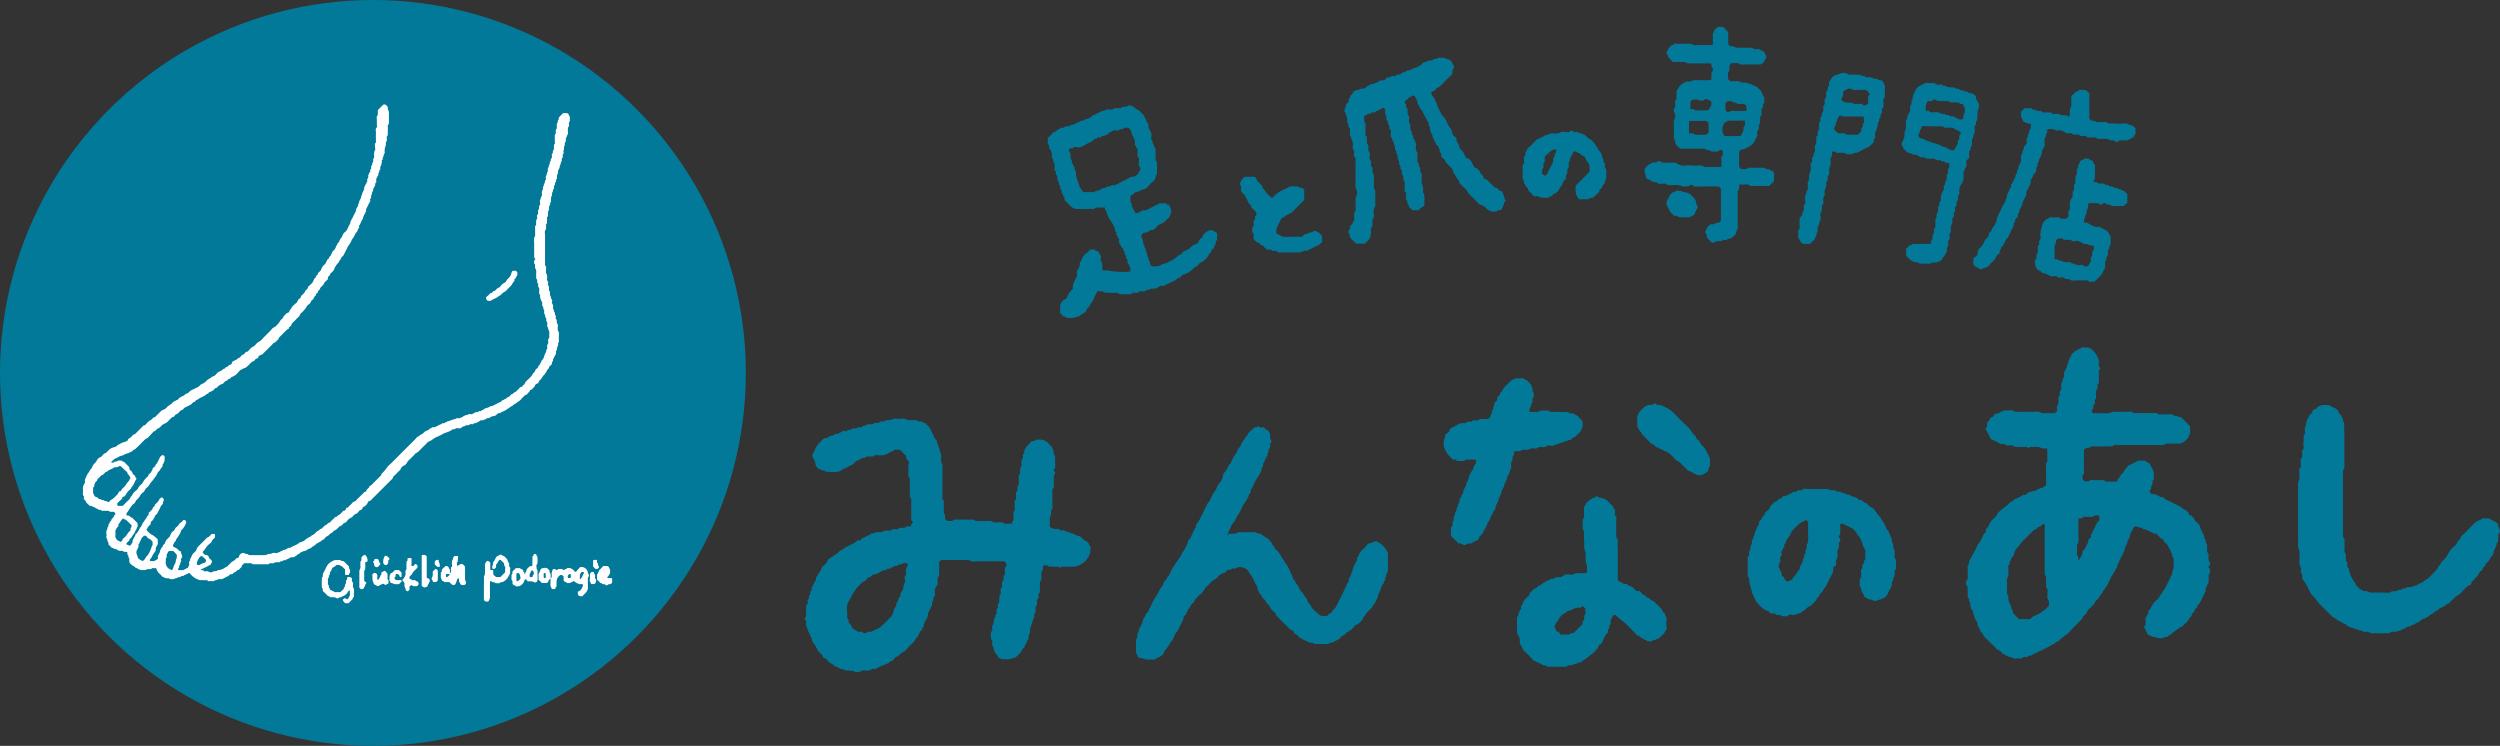 <svg xmlns="http://www.w3.org/2000/svg" viewBox="0 0 734.32 219.08"><rect x="0" y="0" width="734.32" height="219.08" fill="#333333" stroke="none"/><defs><style>.cls-1{fill:#027999;}.cls-2{fill:#fff;}</style></defs><g id="レイヤー_2" data-name="レイヤー 2"><g id="名称未設定のアートワーク_17_画像のコピー" data-name="名称未設定のアートワーク 17 画像のコピー"><circle class="cls-1" cx="109.54" cy="109.54" r="109.54"/><path class="cls-1" d="M601,142.62c0-1.75,0-3.52,0-5.29,0-.58-.24-1.23.35-1.71.07-.06,0-.25,0-.38V131.8c-.62-.23-1.26.1-1.68-.16-1-.62-2.1-.23-3.13-.39-.39-.06-.6.5-.81.32-.67-.6-1.44-.15-2.14-.3s-1.45.23-2.17-.24-1.46-.09-2.19-.18c-.41-.79-1.24-.19-1.83-.55a16.57,16.57,0,0,0-2.38-1.2,1.08,1.08,0,0,1-.52-.59,12.35,12.35,0,0,0-1.22-2.37c-.06-.1-.08-.35,0-.39.56-.39.38-1,.41-1.48a.65.65,0,0,1,.15-.35c.3-.35.75-.59.72-1.14.33-.21.76-.19,1-.57s.47-.7.72-.7c1.08,0,1.81-1.07,2.91-.94.14,0,.28,0,.41,0,.6,0,1.31-.24,1.78.14s1.18.19,1.76.25a20,20,0,0,0,2,0h1.85a10.37,10.37,0,0,1,1.85,0c.49.09.89.5,1.48.41a10,10,0,0,1,1.64,0h1.62l.61-.62a4.27,4.27,0,0,0,0-1c-.15-.59.49-.91.44-1.47a15,15,0,0,1,0-1.64c.84-.44,0-1.47.71-2,.15-.11.09-.51.1-.77,0-.47-.11-1,.11-1.38s.18-.78.34-1.11.52-.8.37-1.27c-.22-.68.44-1.09.42-1.69a1,1,0,0,0,.41-1.06c0-.38.48-.45.42-.86-.09-.63.45-1,.62-1.59a2.94,2.94,0,0,1,.86-1.29,5.33,5.33,0,0,1,1.43-1c.34-.17.79-.16,1-.57a12.74,12.74,0,0,1,2,.05,3.72,3.72,0,0,1,.84.43,5.38,5.38,0,0,1,1.74,2.13,3.12,3.12,0,0,1,.51,1.85,2.69,2.69,0,0,0,0,1c.05.23.3.42.38.66s-.26.42-.4.7c0,.84,0,1.73,0,2.62,0,.45.14.91-.26,1.33s.06,1-.19,1.34a1.63,1.63,0,0,0-.37,1.1c0,.61,0,1.22,0,1.83-.58.38-.3,1-.36,1.49,0,.06,0,.15-.08.17-.64.29-.1,1-.56,1.42s-.22.72,0,1.19c1.54,0,3.11,0,4.67,0,.56,0,1-.5,1.68-.41a15.72,15.72,0,0,0,2.06,0c.61,0,1.23,0,1.85,0s1.21-.23,1.71.34c.13.14.52,0,.79.06,1.51,0,3,0,4.52,0,.71,0,1.5-.31,2.12.37.09.1.39,0,.59,0,.82,0,1.65,0,2.47,0,.45,0,.94-.18,1.33.26s.92-.09,1.28.42c.14.18.68,0,.93.19a7.39,7.39,0,0,1,1,1c.53.54,1.06,1.07,1.62,1.62,0,.66,0,1.35,0,2,0,.4-.36.6-.39.86-.11.88-.93,1.12-1.35,1.71-.19.26-.65.08-.86.43-.07.11-.36.1-.56.11a13.62,13.62,0,0,0-1.43,0c-1,.13-2.15-.38-3.14.38-.22.16-.67,0-1,0H622.09c-.51,0-1.07-.2-1.52.33-.12.14-.51.07-.77.07-1.65,0-3.3.09-4.93,0-.8-.06-1.33.68-2.1.45-.28.27-.67.43-.67.93,0,1.92,0,3.83,0,5.75,0,.46.16,1-.36,1.29,0,.52-.21,1,.2,1.52s1.09.36,1.67.31c.26-.45.69-.35,1.09-.35a14.84,14.84,0,0,0,2.67,0c.65-.12.93.49,1.48.46.89,0,1.78,0,2.67,0,.36,0,.37-.22.48-.48a7.08,7.08,0,0,1,.8-1.11c.07-.1,0-.31.11-.36.87-.58,1.11-1.66,1.88-2.31.21-.18.36-.47.59-.57a15.3,15.3,0,0,0,2.54-1.32c.68,0,1.36,0,2,0,.25,0,.35.34.65.42a1.77,1.77,0,0,1,1.22,1.2c.09.3.39.41.41.65a1.42,1.42,0,0,0,.31.71,1.67,1.67,0,0,1,.12.76,4.49,4.49,0,0,1,0,.82c0,.45.21,1-.32,1.31l-.15,1.37c-.65.28-.08,1.07-.58,1.41a.4.4,0,0,0-.16.53c.18.26.47.64.7.64a3.35,3.35,0,0,1,2.19.71c.37.29.79,0,1.13.26a3,3,0,0,0,.93.73c.88.34,1.69.86,2.57,1.24.51.23,1,.59,1.53.77s.76,1,1.48.91c0,0,.1.09.14.14.26.38.81.53.83,1.1s.7.21.91.61.79.55.75,1.14c0,.09.16.2.25.3a6.13,6.13,0,0,1,1.27,1.33c.22.42.17,1,.51,1.43s.38,1.09.83,1.5a1.68,1.68,0,0,0,.38,1.29c.2.26-.1.81.35,1.08a.22.22,0,0,1,.09.17,14.11,14.11,0,0,1,0,1.84c-.08.64.68,1,.44,1.69a2.06,2.06,0,0,0,0,.61,1.5,1.5,0,0,0,.34,1.11.88.88,0,0,1-.16,1.1c-.27.31-.28.43,0,.67.49.48.16,1,.26,1.54-.66.43-.33,1.11-.4,1.68a3.75,3.75,0,0,0,0,.82c0,.32-.22.48-.3.7-.22.6-.7,1.12-.54,1.85,0,.15-.13.34-.21.51l-1.17,2.4a6.08,6.08,0,0,1-.44.84c-.16.22-.46.36-.56.6s-.13.67-.45.83c-.49.24-.34.84-.72,1.15a1.66,1.66,0,0,0-.62,1c-.1.41-.62.59-.8,1.1a3.74,3.74,0,0,1-1.21,1.34c-.45.38-.67,1.08-1.42,1-.57.77-1.58,1-2.18,1.73-.35.45-1,.52-1.42,1-.29.35-1-.14-1.25.45a4.36,4.36,0,0,1-2.49-.26c-.18-.07-.42,0-.59-.08-.71-.36-1.68-.43-1.81-1.5-.47-.23-.23-.91-.71-1.16-.09,0-.1-.37.08-.54s.34-.23.3-.49a7.66,7.66,0,0,1,0-.83,2.42,2.42,0,0,1,0-1,8.45,8.45,0,0,0,.44-.85c.11-.28.41-.5.35-.88a.55.55,0,0,1,.19-.54,2.9,2.9,0,0,0,.76-1.12,4.9,4.9,0,0,1,1-1.46c.58-.53,1.32-1,1.47-1.84.7-.46.75-1.42,1.46-1.87.33-1,.92-1.81,1.32-2.74.18-.41.37-.8.57-1.2.06-.12.25-.22.24-.31-.13-.69.3-1.26.39-1.89a21.11,21.11,0,0,0,0-2.87c0-.06,0-.16-.06-.18-.64-.28-.1-1-.57-1.42-.17-.14-.16-.49-.31-.68s-.2-.53-.32-.68c-.39-.45-.41-1.12-1-1.47a1.42,1.42,0,0,1-.74-1.12,2.13,2.13,0,0,1-1.14-.72c-.31-.37-.67-.69-1-1-.66.29-1-.49-1.66-.42-.4-.47-1-.53-1.52-.82-.59.24-.87-.62-1.48-.43-.13,0-.34-.14-.51-.21-1-.38-1.22-.26-1.59.55s-1,1.4-.88,2.32c0,.23-.43.31-.4.65s-.56.58-.41,1.07-.58.72-.45,1.24c-.43.26-.22.78-.39,1.07A12.22,12.22,0,0,1,622.8,164c.19.47-.46.63-.41,1.06s-.52.45-.41.86-.25.71-.41,1.06a9.07,9.07,0,0,1-1.06,1.83c-.41.54-.62,1.24-1,1.85-.22.37-.24.9-.52,1.2s-.63,1-1,1.43-.4.84-.72,1.14a6.36,6.36,0,0,0-.87,1.29c-.26.39-.86.65-.94,1s-.51.76-.79,1.12c-.55.68-1.39,1.1-1.72,2s-1.28,1-1.34,1.91c-.38.39-.77.78-1.16,1.16l-1.89,1.89a9.46,9.46,0,0,1-1.91,1.84,12.38,12.38,0,0,0-2,1.65c-.3.24-.77.18-1,.58s-.61.29-.82.47a15.07,15.07,0,0,1-1.87,1,17,17,0,0,1-2.05,1,14.79,14.79,0,0,1-1.89.89c-.27.58-.94.13-1.24.46a1.07,1.07,0,0,1-1.11.28c-.5-.1-.66.44-1.07.43h-1.24a2.6,2.6,0,0,1-1,0c-.29-.13-.48-.5-.87-.38s-.62-.46-1.07-.43-.46-.4-.85-.43a1.23,1.23,0,0,1-.74-.63c-.32-.61-1.08-.49-1.46-1a14.69,14.69,0,0,0-1.3-1.32l-1.31-1.3-1.16-1.17c0-.69-.7-.92-.92-1.46a6.21,6.21,0,0,0-.69-1.36c-.31-.44.16-1.15-.54-1.42.1-.56-.74-.86-.42-1.48-.54-.52-.34-1.34-.8-1.93a2.29,2.29,0,0,1-.44-1.67c0-.45-.52-.71-.43-1.27.07-.41-.52-.72-.4-1.27a5.59,5.59,0,0,0,0-1.23c0-.27,0-.54,0-.82a1.27,1.27,0,0,0-.3-.91,1.23,1.23,0,0,1,0-1.33,1.76,1.76,0,0,0,.32-1.32c0-.62,0-1.24,0-1.85s-.25-1.24.35-1.7a2.3,2.3,0,0,1,.5-1.64c.36-.67.68-1.37,1.08-2a10.86,10.86,0,0,0,.91-1.88,2.93,2.93,0,0,1,.72-.93c.21-.26.21-.59.39-.88.42-.64.57-1.44,1.2-1.95a.54.54,0,0,0,.18-.55c-.07-.39.15-.62.4-.87a1.5,1.5,0,0,0,.45-.63,4.26,4.26,0,0,1,1.29-1.94,3.57,3.57,0,0,0,1.32-1.71,15.37,15.37,0,0,1,2-1.72,10.88,10.88,0,0,0,1.8-1.61c.69.12.81-.65,1.31-.82a10,10,0,0,0,2.37-1.22c.7.15,1.09-.33,1.57-.71s1.07,0,1.41-.54c.6.26,1-.27,1.46-.45s.79-.47,1.28-.37A2.43,2.43,0,0,1,601,142.62Zm.82,35.35c0-.37,0-.71,0-1.05a2,2,0,0,0-.37-1.09c-.19-.38,0-.93-.06-1.41s.26-1.13-.15-1.56-.21-.9-.24-1.35c0-.68,0-1.36,0-2,0-.38-.5-.58-.42-1.06a8.54,8.54,0,0,0,0-1.43c0-4,0-7.94,0-11.9,0-.39.23-.93-.18-1.13s-.76.38-1.12.63a1.28,1.28,0,0,1-.36.13c-.6.11-.76.94-1.48.9-.09,0-.19.18-.29.27l-1.3,1.31c-.44.44-.88.86-1.31,1.31a7.15,7.15,0,0,0-1.32,1.5c-.29.58-.82.88-1.13,1.38a2.81,2.81,0,0,0-.52,1.21,1.15,1.15,0,0,1-.52,1c-.45.27-.21.93-.71,1.14-.05.46.08,1-.44,1.26v1.64a6.18,6.18,0,0,1,0,1.43c-.12.49-.5.89-.4,1.48a11.2,11.2,0,0,1,0,1.64,9,9,0,0,1,0,1.64c-.11.6.4,1,.4,1.47a3.94,3.94,0,0,0,.78,2.57.51.51,0,0,1,.07.37c-.08.62.69,1,.42,1.68l1.26,1.32.58.59h3.37a5.83,5.83,0,0,1,.65-.69,6.25,6.25,0,0,1,.69-.31c.77-.46,1.7-.67,2.27-1.44C600.87,179.29,601.16,178.38,601.82,178Zm8.87-13.38c.26-.86,1-1.51,1-2.47a.58.58,0,0,1,.28-.49c.51-.37.53-1,1-1.46-.11-.5.57-.7.43-1.27s.54-.71.77-1.1a.58.58,0,0,0,0-.39c-.08-.4.16-.63.42-.86-.23-.54.63-.72.43-1.26.5-.21.25-.9.72-1.13,0-.61.52-.9.87-1.28a2.7,2.7,0,0,0-.08-1.38,1.83,1.83,0,0,0-1.36,0c-.3.15-.53.37-.9.34a7.22,7.22,0,0,0-1.23,0c-.45,0-1-.24-1.34.21s-.79,0-1.23.38c0,1.46.06,3,0,4.57-.05,1,.4,2-.39,2.91v2.46c0,.27-.07.7.05.78C610.68,163.49,610.25,164.19,610.69,164.59Z"/><path class="cls-2" d="M55.65,168.34c-.44-.12-.54.4-.88.27-.23.32-.73.24-.94.59a.9.9,0,0,0-.91.3,1.43,1.43,0,0,0-.93.27c-.23.11-.58,0-.77.27-.43.06-.94.19-1.27,0s-.64-.16-1-.21-.46,0-.54-.09c-.2-.27-.54-.15-.74-.4a7.59,7.59,0,0,0-.94-.94,3.65,3.65,0,0,1-.83-1.44c-.27-.17-.58,0-.85-.1s-.58.31-.91.31-.69,0-1,0c-.27.42-.71.19-1.07.27-.88.19-1.49-.46-2.24-.68a2.92,2.92,0,0,0-.91-.65,4.79,4.79,0,0,1-.86-.83,3,3,0,0,1-.07-1c0-.1,0-.25,0-.28-.44-.22-.1-.76-.42-1s-.14-.35-.14-.54-.06-.36-.32-.36-.79.08-1.06-.29c-.35,0-.7,0-1,0-.08,0-.15-.1-.24-.13-.42-.16-.78-.53-1.29-.45-.2-.3-.61-.23-.84-.49s-.55-.56-.83-.84c0-.27.09-.59-.21-.81a.28.28,0,0,1-.08-.25c.13-.46-.43-.73-.32-1.21a2.39,2.39,0,0,0,0-1c-.15-.66.38-1.16.36-1.78.46-.21.07-.75.41-1s.14-.54.42-.71a.87.87,0,0,0,.34-.6c.06-.21.37-.33.49-.54a2.56,2.56,0,0,1,.32-.61c.44-.48.42-.5-.1-1.06H32.29c-.43-.46-1-.25-1.51-.29a3.05,3.05,0,0,0-.74,0c-.29.05-.34-.32-.62-.31s-.42.12-.54-.09-.42-.19-.62-.3a4.93,4.93,0,0,0-1.75-.78.46.46,0,0,1-.37-.18c-.34-.39-.84-.65-1-1.23,0-.12-.19-.21-.3-.32s-.18-.13-.19-.21a3.85,3.85,0,0,1,0-.59c0-.14.05-.3-.11-.4s-.19-.31-.19-.51a14.76,14.76,0,0,0,0-1.63,2.2,2.2,0,0,1,.32-1.21c.15-.29.39-.55.28-.91s.16-.84.33-1.2a4.5,4.5,0,0,1,.7-1.32c.35-.36.4-.88.81-1.16.17-.12.17-.35.26-.48a4,4,0,0,1,.79-1.17c.45-.35.58-.95,1-1.35s.85-.4,1.17-.8.49-.75,1-.75l1.15-1.15a3.71,3.71,0,0,1,1.23-.6,1.94,1.94,0,0,0,1.1-.56c.24-.34.73-.25.93-.62.4.06.64-.43,1.06-.3.42-.32,1.16-.27,1.17-1,.74-.21,1.09-.92,1.67-1.33.37.06.5-.26.7-.45.47-.44.91-.91,1.36-1.36l.84-.84c.42.06.58-.31.82-.52a6,6,0,0,1,.85-.82,2.27,2.27,0,0,0,.9-.65c.23-.36.69-.32.94-.62a10.05,10.05,0,0,1,.73-.73c.28-.28.55-.56.84-.84a1,1,0,0,1,.33-.26,3.75,3.75,0,0,0,1-.49c.33-.21.52-.63.86-.8a6.15,6.15,0,0,0,1.54-1.28c.13-.13.3,0,.39-.11a1.58,1.58,0,0,1,.61-.33c.21-.05.38-.31.53-.5s.5-.27.7-.44.71-.24,1-.58.65-.33.95-.52.55-.55.88-.75,1-.47,1.47-.72a3.09,3.09,0,0,0,1.27-.86c.18-.26.48-.28.72-.42a3.66,3.66,0,0,0,1-.72,2.83,2.83,0,0,1,1-.77c.32-.15.58-.45.93-.62a3.39,3.39,0,0,0,.51-.2,2.85,2.85,0,0,0,.63-.62,2.78,2.78,0,0,1,1-.72,1.85,1.85,0,0,0,.82-.53c.17-.24.57-.12.71-.42s.59-.26.82-.52.35-.44.71-.44a.58.58,0,0,0,.4-.4c0-.54.46-.62.82-.84s.49-.11.62-.3c.32-.46,1-.46,1.24-.94s.74-.41,1-.72.44-.66.92-.64c.07,0,.13-.14.21-.2.49-.39.8-1,1.41-1.25s.9-.88,1.4-1.26A5.36,5.36,0,0,0,77,99.64a10.43,10.43,0,0,1,.93-1l1-1a8.35,8.35,0,0,0,.93-1c.33-.45.89-.54,1.25-.93a6.31,6.31,0,0,0,1.17-1.44c.25-.5.94-.7,1-1.35.45-.34.7-.92,1.33-1.07a.63.63,0,0,0,.43-.55c0-.12.13-.24.21-.35a4.94,4.94,0,0,0,.36-.44c.08-.11.08-.28.17-.37A9.61,9.61,0,0,1,87,89c.45-.33.44-1,.94-1.24s.35-.67.62-.93a10.94,10.94,0,0,0,.83-.84c.22-.25.24-.6.52-.83a1.24,1.24,0,0,0,.57-.8c0-.24.39-.42.59-.63s.5-.49.73-.74c.06-.06.06-.17.11-.25.21-.35.28-.79.63-1.07s.31-.8.73-1c.22-.12,0-.47.31-.62a1.63,1.63,0,0,0,.42-.41.94.94,0,0,0,.27-.33,4.25,4.25,0,0,1,.48-1,3.6,3.6,0,0,1,.72-.74c.19-.17.21-.45.34-.59s.19-.53.39-.74.42-.28.44-.55.54-.5.57-.8.45-.52.35-.89a7.26,7.26,0,0,0,.73-.74,2.62,2.62,0,0,0,.41-.86c.07-.28.43-.42.33-.76.68-.43.68-1.34,1.26-1.84.16-.14.15-.34.23-.5a3.48,3.48,0,0,0,.31-.61,1.4,1.4,0,0,1,.5-.53c.82-.64.93-1.7,1.53-2.48,0-.75.51-1.26.78-1.89A8.31,8.31,0,0,0,104,63c.07-.28.44-.41.34-.75.48-.23,0-.89.52-1.12,0-.42.52-.71.34-1.19a.9.9,0,0,0,.29-.91c.34-.18.3-.57.5-.84s0-.76.39-1c-.15-.47.32-.76.37-1.18,0-.12.2-.22.21-.35.06-.37-.11-.79.31-1.06-.16-.39.46-.51.31-.9a.68.68,0,0,0,.28-.77c-.06-.33.2-.52.28-.78s-.05-.65.09-.84.15-.56.4-.73a.36.36,0,0,0,.12-.39c-.08-.41.45-.65.29-1.06s.35-.6.29-.91.3-.58.31-.92-.13-.7.24-.94c0,0,0-.18,0-.27.07-.66-.14-1.33.28-2,.14-.21,0-.58,0-.88,0-.46-.19-1,.26-1.37.08-.07,0-.28,0-.43,0-.74-.05-1.48,0-2.22s-.28-1.25.27-1.82c.12-.12,0-.47,0-.72,0-.49,0-1,0-1.48s-.2-1,.29-1.35V32.33c.51-.5,1-1,1.48-1.48a.7.7,0,0,1,.91,0l.42.41c.06.07.16.18.14.23-.21.57.31,1,.31,1.51,0,1,0,2.07,0,3.11,0,.41-.41.63-.33,1.06a5.81,5.81,0,0,1,0,1.18c0,.4,0,.79,0,1.19s-.4.51-.31.91a5.06,5.06,0,0,1,0,1c-.5.37-.1,1-.32,1.35a3.91,3.91,0,0,0-.27,2c0,.38-.49.63-.29,1.06-.18.23-.38.44-.3.77s-.34.34-.3.61A.72.72,0,0,1,112,48c.19.56-.5.94-.3,1.5.12.34-.39.46-.29.77s-.39.56-.3.91-.22.5-.3.77-.42.63-.3,1.06a2.31,2.31,0,0,1,0,.59c-.55.2-.07.87-.52,1.12,0,.38-.45.61-.37,1s-.33.52-.33.91-.35.76-.27,1.21-.37.41-.31.77a.8.8,0,0,1-.07.7,8.78,8.78,0,0,0-.63,1.22c-.23.44-.58.86-.46,1.43,0,.24-.28.36-.26.47.06.36-.31.47-.35.76s-.26.42-.26.62a1.8,1.8,0,0,1-.3.77,10.67,10.67,0,0,0-.58,1.24c-.09.27-.45.42-.32.76s-.23.5-.32.75a2.29,2.29,0,0,1-.61,1.08s-.09.07-.1.11a8.68,8.68,0,0,1-.55,1.1c-.19.31-.44.59-.62.93a5,5,0,0,1-.72,1.33,4.91,4.91,0,0,0-.74,1.32c-.26.43-.43.91-.71,1.34-.14.23-.19.54-.44.7-.5.33-.54,1-1,1.36-.09.06,0,.31-.12.38a5.86,5.86,0,0,0-1.45,2.22.9.9,0,0,1-.12.24,7.31,7.31,0,0,1-.84.83c-.29.22-.17.65-.51.83s-.31.57-.32.88c-.36.48-.93.76-1.16,1.32s-.7.79-1,1.19c-.19.22-.12.57-.42.72s-.28.47-.42.71-.48.34-.5.69a.34.34,0,0,1-.13.23c-.48.3-.45.95-.93,1.25s-.44.83-.83,1.14a3,3,0,0,0-.93.94,6.34,6.34,0,0,1-1.61,1.84c-.29.28-.27.7-.6,1a8.35,8.35,0,0,0-.95.93,9.5,9.5,0,0,1-.85.83c-.32.25-.29.69-.61,1s-.6.37-.55.79a2.81,2.81,0,0,0-.59.33c-.74.72-1.46,1.47-2.2,2.19-.22.2-.14.55-.41.72a2.61,2.61,0,0,0-.53.52c-.28.34-.78.33-1,.72a6.65,6.65,0,0,1-.83.85l-.94.94-.84.84c-.23.23-.43.53-.82.52-.12.25-.44.17-.6.32s-.14.33-.22.5c-.16.35-.6.25-.82.52s-.38.54-.63.6c-.53.13-.77.56-1.12.87a10.38,10.38,0,0,1-1,.92c-.29.21-.71.24-1,.45s-.71.23-.95.6a11.88,11.88,0,0,1-.92,1c-.22.28-.57.34-.81.54s-.68.14-.83.5-.65.18-.83.52-.47.28-.7.43a5.34,5.34,0,0,0-.64.62c-.06.07-.14.16-.22.17a3.25,3.25,0,0,0-1,.48,3.8,3.8,0,0,0-.74.71c-.42-.06-.58.31-.81.53a1.18,1.18,0,0,1-.72.41c-.17.34-.66.17-.82.52s-.56.22-.7.43c-.27.4-.72.46-1.06.7s-.83.28-1.08.57-.82.31-1.05.71-.52.21-.72.42a3.36,3.36,0,0,1-.63.62c-.43.25-.91.42-1.34.7-.09.07-.25,0-.38.14-.33.26-.54.64-1,.8s-.67.56-1,.88-.69.3-.94.62-.39.59-.81.53c-.45.46-.93.89-1.35,1.37a3,3,0,0,1-.83.52,2.82,2.82,0,0,0-.94.61,2.75,2.75,0,0,1-1.11.87c-.42.18-.59.76-1.14.82-.08,0-.14.13-.21.2l-.94,1c-.28.27-.52.68-.85.8a2.93,2.93,0,0,0-1,.77c-.29.26-.56.55-.84.83l-.94.94c-.28.27-.57.53-.86.79-.48-.07-.54.5-.93.61s-.65.36-1,.47a5.13,5.13,0,0,0-1.63.7c-.84,0-1.41.65-2.16.87a.86.86,0,0,0-.35.23l-.85.8c.22.26.49.14.72.17.23-.49.79-.17,1.14-.47s.84-.08,1.27-.12c.15.3.52.23.72.42.46.45.9.91,1.36,1.36a.43.43,0,0,1,.14.38.7.7,0,0,0,.16.53c.25.29.65.45.74.88s.39.56.64.76.16.66.51.84c.07,0,.05.26-.06.39-.34.44-.46,1-.79,1.45-.07.09,0,.3-.16.38-.42.21-.41.73-.72,1a5,5,0,0,0-1.38,1.65c0,.13-.26.2-.29.32-.1.39-.69.06-.73.56s-.49.58-.73.88-.49.49-.74.74v.59c.07,0,.15.14.22.15.44,0,.89,0,1.41,0,.58-.58,1.18-1.23,1.84-1.82.37-.33.37-.9.83-1.14a3.34,3.34,0,0,1,1-1.34c.28-.28.68-.51.81-.85a2.47,2.47,0,0,1,.55-.81c.28-.28.66-.51.82-.84A5.52,5.52,0,0,1,43.36,140c.23-.21.21-.52.41-.72s.63-.46.69-.75.38-.45.35-.75.13-.25.22-.35c.22-.25.56-.47.64-.77s.43-.51.61-.78c-.16-.4.48-.51.32-.91a1.11,1.11,0,0,0,.33-.6c.08-.21.33-.36.5-.53s.38-.26.72,0l.21.21c0,.29,0,.58,0,.88s0,.41-.29,1.06c-.12.3-.41.53-.31.92,0,.06-.06.18-.12.23-.49.4-.6,1.1-1.15,1.45,0,0-.09.07-.1.11a6.3,6.3,0,0,1-1.28,2c0,.08,0,.2-.09.26A5.6,5.6,0,0,0,44,142.21a3.76,3.76,0,0,1-1.05,1.18c-.38.34-.43.85-.81,1.16a3.42,3.42,0,0,0-1,1.06,3.79,3.79,0,0,1-1,1.21c-.34.29-.32.78-.71,1.05a3.33,3.33,0,0,0-.93.94c-.2.32-.43.61-.62.93a7.21,7.21,0,0,1-.64.92c-.11.12-.08.36-.07.55a.24.24,0,0,0,.29.24c.24,0,.5-.06.66.21s.57.31.81.52.49.49.74.73l.75.75a1.75,1.75,0,0,0,0,.56c.17.49-.34.78-.31,1.22-.43.38-.42,1-.83,1.42s-.52,1-1.05,1.35c-.27.16-.13.54-.41.72a4.1,4.1,0,0,0-.63.62c-.11.11,0,.4.15.47s.22,0,.28,0,.28.35.48.25.49-.29.51-.47.31-.4.31-.61c0-.75.52-1.27.8-1.89.06-.14,0-.34.11-.39.83-.57,1-1.63,1.65-2.29a.9.9,0,0,0,.12-.24,3.39,3.39,0,0,0,.28-.62c0-.28.32-.36.44-.57s.16-.47.32-.59c.44-.33.47-.95.93-1.26.23-.16,0-.46.12-.7l1.14-1.14c-.1-.57.73-.65.63-1.22l.94-.94c.3-.31.34-.78.73-1,.16-.1.28-.28.5-.22a1,1,0,0,1,.48.66c0,.2,0,.4-.16.53s0,.56-.21.8-.41.37-.54.67a9.92,9.92,0,0,1-.81,1.59c-.12.18-.11.44-.32.61a7.36,7.36,0,0,0-.63.62c.13.34-.23.49-.32.76a1.76,1.76,0,0,1-.63.76c-.3.23-.21.52-.23.81l-.89.95c.14.35-.39.44-.3.77a4.51,4.51,0,0,0,1.83,1.56,10.26,10.26,0,0,1,1.43,1.19v.73a2,2,0,0,1,0,.73c-.09.21-.24.37-.32.61s-.3.36-.25.64a1.58,1.58,0,0,1-.48,1.27,4.48,4.48,0,0,0-.58,1,3.15,3.15,0,0,1-.64.93c-.07.07-.06.26,0,.38s.15.11.24.12a3.88,3.88,0,0,1,.59,0c.47.08.78-.27,1.16-.43a.51.51,0,0,0,.33-.59c-.12-.42.14-.73.3-1.06a5.75,5.75,0,0,0,.29-.62c.06-.18,0-.37.12-.55a4.89,4.89,0,0,0,.33-.6c.13-.19.4-.36.42-.56,0-.44.56-.51.63-.93a2.09,2.09,0,0,1,.42-.86,9.27,9.27,0,0,1,.82-.84,1.59,1.59,0,0,0,.22-.35,6.23,6.23,0,0,1,.42-.86,2.22,2.22,0,0,1,.63-.63c.4-.25.39-.75.72-1s.69-.51.81-.84.39-.44.63-.61.49-.5.75-.71a.41.41,0,0,1,.39,0,.72.72,0,0,1,.25,1.11,4.7,4.7,0,0,1-1.14,1.74c-.08.06-.18.14-.19.22a4,4,0,0,1-.63,1.36c-.26.44-.56.86-.86,1.28.1.37-.26.48-.41.72a5,5,0,0,0-.32.6,2,2,0,0,0-.15.38c-.06.22.06.4.3.52a3.44,3.44,0,0,1,1.18.73c.19.21.33.51.7.46,0,0,.18.14.17.19-.09.55.44.94.33,1.51-.07.33-.44.52-.33.92a.63.63,0,0,1-.27.76c.19.52-.44.85-.31,1.36.05.23-.26.28-.29.47s.07.36.12.37c.49,0,1,0,1.47,0,.19-.32.63-.21.83-.5s.56,0,.53-.35.42-.42.3-.76a.38.38,0,0,1,0-.15c.05-.28-.14-.62.1-.84s.19-.42.2-.66.42-.42.32-.76c.32-.23.29-.69.62-.93a3.37,3.37,0,0,0,.73-.73,6.26,6.26,0,0,0,.4-.87,2.42,2.42,0,0,1,.34-.45c.8-.8,1.63-1.58,2.4-2.41.24-.27.6-.28.83-.52s.47-.5.68-.71H63c.32.29,0,.67.18.93-.27.47-.76.66-.93,1.16s-.64.71-1,1.08a5.42,5.42,0,0,0-.84,1,6.5,6.5,0,0,1-.87,1.09c0,.43.41.55.6.82a.37.37,0,0,0,.39.13.7.7,0,0,1,.63.28c.22.2.13.55.41.73a4.23,4.23,0,0,1,.53.51.63.63,0,0,1,.09.69c-.07.2-.3.34-.31.62,0,.07-.33.12-.48.21-.79.48-1.63.83-2.46,1.23.23.37.67,0,.92.33s.65.12,1,.13.44.24.62.26c.35.05.78.23,1.1-.15a.4.4,0,0,1,.25-.1c.38,0,.79.08,1.06-.3a4,4,0,0,0,2.32-.84,1.69,1.69,0,0,0,.6-.33c.37-.39.78-.76,1.15-1.15s.95-.45,1.24-.94c.13-.22.39-.24.6-.34a.68.68,0,0,0,.43-.54c.06-.43.51-.57.73-.88.33,0,.72-.16,1,.11s.62.05.8.21a1,1,0,0,0,.79.27c1.43,0,2.86,0,4.29,0,.59,0,1-.56,1.65-.31a1.58,1.58,0,0,1,1.5-.27c.49.06.79-.3,1.22-.32.22-.34.71-.26.94-.59a1.79,1.79,0,0,0,.92-.27c.33-.13.61-.53,1.05-.33l1.09-.59a6.69,6.69,0,0,0,1.8-1,.83.83,0,0,1,.37-.16,2.66,2.66,0,0,0,1.33-.69c.28-.37.73-.44,1.05-.72.13-.11.39-.1.49-.23.24-.32.64-.39.93-.62s.71-.66,1.07-1c.51.08.57-.67,1.09-.6.06,0,.15-.11.21-.17l1.07-1c.51.07.56-.67,1.09-.61.09,0,.22-.17.32-.28a11,11,0,0,1,.85-.82c.29-.24.43-.62.9-.69s.46-.63.94-.58c.24-.24.48-.5.73-.73s.33-.49.71-.45c.1,0,.2-.19.32-.28s.08-.74.61-.61l.73-.73a6.25,6.25,0,0,0,.72-.74c.24-.34.7-.28,1-.62a9.27,9.27,0,0,1,.82-.84l.74-.73a6.57,6.57,0,0,0,.82-.85c.18-.27.64-.06.67-.43s.31-.47.48-.69.51-.34.42-.72a1.88,1.88,0,0,0,.5-.21c1-1,2-2,3-3-.05-.28.15-.43.31-.62a8.31,8.31,0,0,0,1.21-1.41,7.91,7.91,0,0,1,1.41-1.49l1.36-1.36,1.46-1.47,1.36-1.36,1.47-1.46,1.36-1.36c.28-.28.51-.69.85-.8s.59-.52.92-.63a1.56,1.56,0,0,0,.6-.35,3.17,3.17,0,0,1,.53-.51,3.52,3.52,0,0,1,.62-.3,1.16,1.16,0,0,0,.69-.45c.16-.26.47-.11.62-.31a.49.49,0,0,1,.51-.19,1.63,1.63,0,0,0,.93-.27,11.82,11.82,0,0,1,1.49-.69c.24-.45.92,0,1.11-.52.41.08.63-.48,1.07-.29a1.5,1.5,0,0,1,1-.34c.2-.41.66-.12.9-.33a.89.89,0,0,1,.65-.23c.28,0,.66.06.83-.09s.54-.15.76-.38.48-.25.72-.39.53,0,.8-.23.55-.09.84-.08a.64.64,0,0,0,.63-.26c.4,0,.61-.44,1.05-.35s.52-.4.91-.29.44-.29.76-.33.61-.47.95-.52a4.43,4.43,0,0,0,.91-.31c.34-.13.63-.49,1.06-.31.23-.34.72-.25.94-.59.38.1.52-.43.9-.33.15-.3.51-.22.72-.42s.33-.51.7-.44c.18-.32.61-.23.83-.5a1.38,1.38,0,0,1,.71-.45c.24-.07.42-.39.63-.6s.8-.33,1-.73c.47-.07.72-.44,1-.73a4.16,4.16,0,0,0,.62-.64c.16-.25.46-.11.62-.3.3-.38.75-.61.93-1.1s.63-.72.95-1.08a7.27,7.27,0,0,0,1-1.06,3.73,3.73,0,0,1,.55-.81,1.43,1.43,0,0,0,.47-.7c.07-.28.43-.51.69-.74s.12-.56.41-.72.27-.5.44-.7.24-.7.59-1a1.82,1.82,0,0,0,.48-1c.06-.23.17-.43.24-.64.13-.39.55-.7.37-1.18.4-.33.32-.78.29-1.21s.4-.63.32-1.06a5.06,5.06,0,0,1,0-1c.43-.27.27-.69.29-1.06a9,9,0,0,0,0-1c0-.41-.37-.74-.35-1.19,0-.13-.25-.26-.24-.49,0-.39,0-.79,0-1.18-.35-.28-.3-.68-.3-1.06,0,0,0-.14,0-.15-.47-.21-.15-.73-.4-1a.68.68,0,0,1-.2-.52c0-.29,0-.59,0-.88-.38-.21-.16-.66-.34-.89a1.25,1.25,0,0,1-.25-.8c0-.24.07-.55-.06-.7a2.8,2.8,0,0,1-.53-2c-.54-.47-.19-1.1-.29-1.65,0-.15.05-.4,0-.43-.6-.34,0-1.09-.51-1.43a.21.21,0,0,1-.07-.12c0-.42.09-.88-.3-1.21,0-.39,0-.79,0-1.18,0-.61.16-1.26-.3-1.8l-.06-1.16c-.38-.24-.18-.62-.23-.94a.36.36,0,0,1,.19-.36c.15-.11.15-.35.09-.39-.33-.25-.28-.59-.28-.93,0-1.23,0-2.46,0-3.69,0-.66-.26-1.37.28-2,0-.74,0-1.48,0-2.22,0-.32-.14-.7.24-.94a.17.17,0,0,0,.05-.12c0-.4,0-.79,0-1.19s.39-.51.32-.91-.18-.8.25-1.07l0-1.17c.61-.36,0-1.17.59-1.55.06,0,0-.28,0-.43,0-.34-.11-.75,0-1a1.82,1.82,0,0,0,.27-.79c0-.16.23-.3.26-.47a2.29,2.29,0,0,0,0-.74,1.93,1.93,0,0,1,.28-1.07c.15-.32-.13-.79.3-1.06-.18-.51.43-.84.32-1.35-.05-.28.39-.41.3-.77a1.11,1.11,0,0,1,0-.72,5.18,5.18,0,0,0,.35-1.05c0-.2.3-.39.22-.64-.23-.62.42-1.06.3-1.65.45-.22.13-.79.4-1s0-.81.4-1a.15.15,0,0,0,.08-.11c.06-.43-.16-.92.15-1.26s-.05-.8.39-1.05c.1,0,0-.36.06-.55.06-.42-.14-.86.25-1.24.13-.12,0-.47,0-.71,0-.64,0-1.28,0-1.92.65-.47-.08-1.37.59-1.83v-.74c0-.25,0-.49,0-.74.47-.19.11-.75.42-1s0-.59.21-.8a11.1,11.1,0,0,1,.83-.85l.43-.43c.13,0,.28,0,.42,0a4,4,0,0,1,.85.08c.13,0,.31.19.31.3,0,.4.47.6.37,1s.19,1-.27,1.36c0,0,0,.09,0,.14-.08.46.21,1-.29,1.36a7.2,7.2,0,0,0,0,1.47c.1.5-.29.79-.36,1.2,0,.19-.28.35-.27.63a1.77,1.77,0,0,1-.26,1.23c-.19.27.13.78-.28,1.06,0,.29.09.67-.06.85A1.82,1.82,0,0,0,165.6,45c-.39.27-.29.68-.29,1.06s-.4.41-.31.77a1.14,1.14,0,0,1-.26.92c-.13.21.06.59-.27.78A3.06,3.06,0,0,1,164,50s-.1.07-.1.11a4.41,4.41,0,0,1,0,.73c0,.22-.24.41-.28.62a9,9,0,0,0,0,1c-.37.21-.28.57-.31.9-.38.21-.18.63-.33.9a1,1,0,0,0-.25.64.88.88,0,0,1-.24.8c-.14.13-.07.45-.13.67s-.17.13-.2.22c-.09.32.12.72-.12,1s-.16.64-.19,1,0,.49,0,.73c-.37.21-.17.66-.34.89a1.39,1.39,0,0,0-.25.79c0,.33.11.68-.23,1-.1.09,0,.37-.06.56-.06.41.14.86-.25,1.24-.13.12,0,.47-.05.71-.06.46.2,1-.28,1.36v1.47c-.58.53-.28,1.21-.29,1.8,0,2.42,0,4.84,0,7.25,0,.35,0,.7,0,1a1,1,0,0,0,.29.92c.08.07,0,.29,0,.44.09.65-.26,1.36.29,1.95,0,0,0,.09,0,.14a5.15,5.15,0,0,1,0,1.18c-.08.41.32.57.33.92s-.19.89.25,1.22l0,1.17c.43.38.22.9.32,1.36s.4.64.28,1.06a.75.75,0,0,1,.28.91c-.12.45.26.7.3,1.07s0,.67,0,1c.46.21.07.76.42,1s-.06.7.31.91c0,0,.1.07.1.1,0,.3-.09.66,0,.87a1.07,1.07,0,0,1,.27.78c-.11.5.44.83.32,1.36a5.9,5.9,0,0,0,0,1.33c.5.64.25,1.39.29,2.1,0,.43,0,.87,0,1.31-.42.28-.09.8-.28,1.06a2,2,0,0,0-.27,1.23c-.38.27-.29.68-.29,1.06s-.42.42-.31.76c-.34.29-.39.73-.58,1.09.16.43-.46.63-.3,1.07.07.22-.16.32-.27.47s-.59.39-.61.78-.58.47-.63.94c0,.28-.37.52-.56.79,0,.08,0,.21-.09.26-.66.45-.83,1.3-1.47,1.75-.27.2-.18.52-.39.74s-.53.19-.74.4-.19.47-.33.6c-.4.39-.67,1-1.32,1.08-.1,0-.1.38-.22.48-.41.32-.6.92-1.23,1a13.38,13.38,0,0,0-1.24,1.26c-.46.6-1.21.79-1.67,1.35-.4,0-.55.34-.83.52s-.6.24-.82.52-.57.28-.83.52c-.57.52-1.4.66-2,1.14-.45-.12-.71.16-1,.43a1.45,1.45,0,0,1-.84.43,1.89,1.89,0,0,0-1.15.45c-.37.27-.91,0-1.15.46-.41,0-.73.39-1.21.32s-.65.31-1,.45a4.44,4.44,0,0,1-.86.4,1,1,0,0,0-.77.31s-.2,0-.29,0c-.53-.21-.85.44-1.36.3s-.73.5-1.21.3l-.71.59a4.48,4.48,0,0,0-.52,0c-.42,0-.9-.18-1.21.29a1.23,1.23,0,0,0-1.06.31c-.81.55-1.8.65-2.63,1.16s-1.67.75-2.45,1.22a5.82,5.82,0,0,1-1.28.83c-.61.16-.84.65-1.22,1-.73.66-1.4,1.39-2.11,2.08-.3.29-.75.37-1,.73s-.63.62-.93.95c-.51.57-1.21,1-1.47,1.76-.31.2-.43.68-.92.63-.25.24-.58.44-.71.74a1.64,1.64,0,0,1-.34.6c-.39.37-.79.74-1.15,1.15s-.88.63-.94,1.23l-1.15,1.15-1.26,1.26-1.15,1.15c-.39.38-.77.77-1.15,1.15s-.76.78-1.16,1.15-.58.78-1.13.85a.54.54,0,0,0-.3.31,2.51,2.51,0,0,1-1.45,1.46c-.12.05-.13.33-.22.48-.23.4-.75.38-1,.72s-.51.73-1,.81c-.09,0-.16.09-.23.15-.42.32-.67.82-1.2,1a2.9,2.9,0,0,0-1.17,1.08c-.29.38-.79.34-1.06.7a1.33,1.33,0,0,1-.92.65c-.07,0-.13.14-.21.2-.41.31-.67.77-1.22,1s-.7.73-1.24.93c-.39.13-.55.66-1,.79a1.77,1.77,0,0,0-.85.77c-.26.34-.71.32-.93.62s-.67.34-.95.6-.46.1-.6.33c-.28.48-.87.57-1.23.95s-.91.43-1.34.71a1.87,1.87,0,0,1-1.29.45c-.18.33-.61.23-.83.5a1.24,1.24,0,0,1-.7.45c-.21.05-.35.46-.53.47s-.47.32-.75.36-.67-.12-1,.18-.54.15-.71.41c-.37-.11-.52.45-.92.3s-.45.4-.76.28-.55.37-.92.31-.59,0-.88,0-.63.4-1.07.32a1,1,0,0,0-1.07.27c0,.07-.28,0-.43,0-1.28,0-2.57,0-3.85,0-.47,0-.74-.41-1.21-.33a6.64,6.64,0,0,1-1.18,0h-.43c-.24.38-.73.52-.77,1.05,0,.19-.32.35-.49.53s-.27.38-.42.4c-.5,0-.66.58-1.06.67a1.07,1.07,0,0,0-.58.4.56.56,0,0,1-.51.21c-.14,0-.28-.05-.41.1a1.63,1.63,0,0,1-.54.48c-.56.2-1,.54-1.6.78-.08,0-.16.11-.25.11a2.87,2.87,0,0,0-1,0,2,2,0,0,1-.78.28c-.31,0-.52.37-.91.29a3,3,0,0,0-1,0c-.35.06-.45-.34-.77-.31s-.69,0-1,0h-.89a.73.73,0,0,1-.39-.13A5.17,5.17,0,0,1,56.29,169,8,8,0,0,0,55.65,168.34Zm-20.16-31.4c-.2,0-.5-.08-.58,0a1,1,0,0,1-.93.28c-.09,0-.22,0-.28,0-.61.43-1.31.67-1.94,1-.23.15-.34.51-.71.42-.25.24-.5.48-.73.73s-.54.15-.73.41a3.16,3.16,0,0,1-.73.73c-.34.24-.25.73-.62.93s-.22.54-.43.7.05.8-.39,1c-.1.06-.06.36-.07.55a3.85,3.85,0,0,1,0,.59c-.11.46.16.82.31,1.2a1,1,0,0,0,.76.58c.25,0,.44.34.66.53.5-.14.84.5,1.36.29.28.46.93.15,1.24.59a.29.29,0,0,0,.27,0,5,5,0,0,1,.75-.71,3.45,3.45,0,0,0,.92-.64c.42-.51,1-.87,1.26-1.55.09-.3.54-.25.68-.44a3.27,3.27,0,0,1,.44-.7,4.21,4.21,0,0,0,1-1.06,5.09,5.09,0,0,1,.87-1.12c.19-.2.13-.55.41-.72.06,0,0-.25-.07-.39a3.42,3.42,0,0,0-.74-1c0-.49-.44-.71-.73-1S35.9,137.36,35.49,136.94Zm7.37,20.42c-.27,0-.57-.08-.79.22s-.45.33-.49.53c-.11.51-.5.88-.61,1.37,0,.24-.38.32-.3.61a1.65,1.65,0,0,1-.32,1.2,2.37,2.37,0,0,0-.29.91,2.79,2.79,0,0,0,.29,1.07c.08.27.07.53.31.76a3.58,3.58,0,0,0,1.24.74c.72-.33.82-1.11,1.33-1.55a1.3,1.3,0,0,0,.42-.56,9.92,9.92,0,0,0,.84-1.85c0-.31.3-.48.32-.76s0-.68,0-1c-.32-.26-.52-.62-1-.79S43.19,157.66,42.86,157.36Zm-6.72-5c-.69.33-.78,1.18-1.36,1.6,0,0,0,.1,0,.14.13.47-.3.66-.47,1a1.87,1.87,0,0,0-.43,1.15,3.82,3.82,0,0,1,0,1.17c-.07.44.24.71.37,1s.74.5,1.14.73a.75.75,0,0,0,.59-.71c0-.11.18-.22.28-.32a5.25,5.25,0,0,0,1-1.05,4.61,4.61,0,0,1,1-1.21c.13-.14.08-.27.1-.41s-.06-.29.1-.4.17-.52.19-.79L37,152.69s-.08-.07-.12-.06C36.57,152.73,36.47,152.23,36.14,152.33Zm14.74,9.47a5.43,5.43,0,0,1-.82,0,.68.68,0,0,0-.78.5c-.07.25-.27.39-.32.61s.17.79-.25,1.07c0,.38,0,.77-.05,1.15a2.33,2.33,0,0,0,.77,1.75,3.3,3.3,0,0,0,1.09.55c.09,0,.4-.62.5-1.07a1,1,0,0,1,.13-.39,2.63,2.63,0,0,0,.45-1,3.78,3.78,0,0,1,.29-1.06,3,3,0,0,0,0-1.08Zm7,4.07a.83.83,0,0,0,.79,0,5.1,5.1,0,0,1,1-.47c.78-.24.81-.25.83-1-.3-.31-.61-.62-.92-.92a.66.66,0,0,0-.89.07,7.43,7.43,0,0,0-.55.94A1.62,1.62,0,0,0,57.91,165.87Z"/><path class="cls-1" d="M267,135.59c-.36-.46-1-.69-.82-1.38.05-.23-.09-.37-.24-.52l-1.61-1.6H262.7c-.3.49-.89.52-1.33.78a7.4,7.4,0,0,1-1.7.82,6.63,6.63,0,0,1-1.84,0c-.46,0-.93-.11-1.31.36-.11.14-.51,0-.78.06-.57.07-1.25-.27-1.68.39-.73-.17-1.23.36-1.82.59a3.6,3.6,0,0,0-1.43,1c-.57.66-1.52.7-2.14,1.29-.95.2-1.66,1-2.58,1.19a15.72,15.72,0,0,1-3.07,0c-.2,0-.51,0-.56-.1-.31-.56-.94-.1-1.27-.43s-.5-.2-.7-.31a2.21,2.21,0,0,1-1-1.61,3.81,3.81,0,0,0-.64-1.59,1.13,1.13,0,0,1-.06-1.28c.42-.78.73-1.64,1.21-2.36a15.28,15.28,0,0,1,2.09-2.16c.38-.09.7.06,1-.18a2.55,2.55,0,0,1,1.36-.62c.59,0,.87-.68,1.47-.46.23.08.36-.11.52-.24s.71-.25,1-.55.66,0,1,0,.58-.58,1.06-.41.62-.45,1.07-.43,1,.2,1.29-.32c.4,0,.81,0,1.21-.08s.45-.53.86-.4.66-.39,1.06-.41.82,0,1.23,0,.57-.53,1.07-.44.83.19,1.11-.27a.26.26,0,0,1,.16-.11c.51-.08,1.1.23,1.51-.33a13.18,13.18,0,0,0,1.4-.1c.57-.09,1-.52,1.68-.42a5.17,5.17,0,0,0,1.84,0c.8-.17,1.33.56,2.1.45a15.7,15.7,0,0,1,2.06,0c.46.55,1.1.33,1.67.44.28.06.46.49.86.39A14.57,14.57,0,0,1,273,125.6a4,4,0,0,1,.52,1c.19.48.53.88.67,1.37a2.54,2.54,0,0,0,.86,1.3.45.45,0,0,1,.14.34c-.17.7.7,1.16.45,1.87.67.32.1,1.2.71,1.57.11.07.06.37.08.57.09,1-.24,2,.39,2.93.16.23,0,.67,0,1,0,2.53,0,5.07,0,7.6,0,.64-.24,1.33.35,1.92.17.18,0,.66.05,1,0,.82,0,1.64,0,2.46,0,.29.31.56.37.86a5,5,0,0,1,0,1l.63.62c.65-.12,1.43.31,2-.39.06-.07.26,0,.39,0,1.72,0,3.43,0,5.14,0,.46,0,.73.56,1.28.42a126.08,126.08,0,0,1,2.05,0c.9.13,1.89-.34,2.72.39.12.1.4,0,.6,0,.91.12,1.9-.34,2.71.41h2a9.24,9.24,0,0,1,.55-1.09c.16-.22,0-.66,0-1,0-.65-.14-1.32.38-1.91.17-.19,0-.66,0-1,.06-.78-.26-1.63.4-2.3,0,0,0-.14,0-.2.08-.66-.26-1.38.22-2s-.18-1.39.57-1.84c.06,0,0-.25,0-.38,0-.48,0-1,0-1.44s-.17-1.11.41-1.48c0-.48,0-1,0-1.43s.54-.73.42-1.28a4.22,4.22,0,0,1,0-1.23c0-.39.51-.58.42-1.06-.05-.3-.16-.7.18-.94s.05-.8.29-1.11.24-.47.37-.67a5.62,5.62,0,0,1,1.09-1.2c.29-.26.47-.79.91-.72.66.11,1-.61,1.69-.44a2.48,2.48,0,0,0,.61,0,3,3,0,0,1,2.1.89c.4.38.78.77,1.17,1.16l.62,1.38c-.28.78.59,1.3.44,2.1a10.78,10.78,0,0,0,0,2c0,.47.07,1-.41,1.28a.4.4,0,0,0,0,.38c.4.38.62.71.08,1.17-.11.09-.09.37-.09.56,0,.76,0,1.51,0,2.26,0,.45.15.94-.32,1.32-.15.12-.09.51-.09.77,0,1.3,0,2.61,0,3.91,0,.51.23,1.1-.36,1.49a.34.34,0,0,0,0,.19c0,.53-.07,1.06-.1,1.6-.54.42-.27,1-.3,1.51s0,1.1,0,1.65a2.85,2.85,0,0,0,2.18.63c.56-.16.75.52,1.27.44s1-.12,1.27.39c.73-.29,1.18.61,1.89.42.4.32,1,.33,1.33.74.83-.05,1.32.49,1.85,1s1,.56,1.44,1,.17.79.56,1,.09.5.13.75a1.48,1.48,0,0,1,0,.21,3.68,3.68,0,0,1-.82,2.54,4.33,4.33,0,0,1-1.92,1.86,4.11,4.11,0,0,1-2.58.73c-.82,0-1.65,0-2.47,0a1,1,0,0,0-1.06.41c-.43-.65-1.1-.36-1.68-.4s-1.09,0-1.63,0c-.46-.61-1.09-.34-1.67-.35-.3.37,0,.81-.17,1.18s-.52.89-.42,1.48a6.82,6.82,0,0,1,0,1.43c0,.4-.53.58-.43,1.07a6.29,6.29,0,0,1,0,1.23v1.23c0,.13,0,.34-.05.39-.74.44,0,1.32-.57,1.83a.6.6,0,0,0-.2.32c-.1.58.21,1.21-.24,1.75s-.1,1.05-.17,1.57-.6.72-.43,1.27a.91.91,0,0,1-.4,1.06,1.81,1.81,0,0,1-.38,1.29c-.18.29.07.79-.35,1.09-.11.08-.12.39-.08.57.17,1-.62,1.75-.42,2.71-.41.57-.64,1.25-1,1.84-.18.29-.1.69-.4.86-.59.32-.56,1-1,1.44a18,18,0,0,0-1.31,1.31c-.23.25-.52.09-.75.19a3.17,3.17,0,0,1-1.68.41c-.55-.05-1.1,0-1.64,0-.3,0-.57-.33-.87-.37s-.33-.31-.4-.56c-.14-.45-.71-.59-.83-1.1-.06-.3-.39-.59-.37-.86.05-.69-.66-1.16-.46-1.89a.87.87,0,0,0-.32-1.09,6.77,6.77,0,0,1,0-2.2c.45-.26.39-.71.33-1.09-.09-.58.24-1,.4-1.49s-.08-1,.41-1.49c.22-.21-.1-.75.3-1.1s.08-.77.14-1.17.52-.58.43-1.06a.94.94,0,0,1,.31-1.1c.08,0,.07-.25.08-.37,0-.61.05-1.22.07-1.82.61-.47.29-1.14.32-1.71s.55-.58.45-1.07a6.29,6.29,0,0,1,0-1.23c.84-.49,0-1.63.82-2.12,0-.55,0-1.1,0-1.65a.72.72,0,0,1,.16-.55c.62-.72.17-1.21-.39-1.67-2.54,0-5.07,0-7.61,0-.9,0-1.89.36-2.72-.38-.07-.07-.26,0-.4,0h-7.76l-.62.61c0,.76.06,1.52,0,2.26s.26,1.44-.25,2.17c-.39.55-.08,1.31-.16,2a1,1,0,0,1-.16.34,6.39,6.39,0,0,0-.63,1.18,4.51,4.51,0,0,0,0,1.22,1.33,1.33,0,0,1-.34,1.11c-.19.18-.1.63-.18.94s-.27.32-.29.49c-.06.52.16,1.11-.43,1.47.22.55-.58.71-.46,1.27,0,.15-.42.33-.36.65.17.79-.34,1.36-.63,2a5,5,0,0,0-.57,1.2c-.08.4,0,.8-.44,1,.12.52-.32.72-.6,1s-.18.76-.56,1c-.18.13,0,.53-.3.69-.62.35-.64,1.13-1.15,1.58a22.19,22.19,0,0,0-2.32,2.33c-.41.5-1,.56-1.46,1a2.71,2.71,0,0,1-1.26.92c-.4.11-.68.65-1,1s-.76.19-1,.58a5.67,5.67,0,0,1-1.71.83c-.75.18-1.35.7-2.08.93-.12,0-.19.25-.3.26-.4,0-.89-.11-1.2.07a2.49,2.49,0,0,1-1.08.4c-.77.07-1.65-.37-2.3.39-.64-.13-1.37.33-1.92-.32l-1.61-.09-1-.06c-.28-.63-1-.12-1.41-.57-.25-.3-.78-.17-1-.59-.5.1-.76-.28-1-.59s-.64-.15-.87-.42-.69-.54-.84-.89c-.27-.64-1.37-.36-1.31-1.27-.43-.44-.86-.89-1.31-1.3-.23-.21-.17-.55-.31-.69-.42-.43-.4-1.16-1-1.45-.14-.55-.69-.95-.6-1.6.06-.42-.59-.58-.41-1.06a1.77,1.77,0,0,1-.47-.83,2.68,2.68,0,0,1-.37-.88c-.05-.57-.55-1-.41-1.69a1,1,0,0,0-.34-1.09.4.4,0,0,1-.05-.37c.75-.74.26-1.68.41-2.51.09-.51-.23-1.06.25-1.55s.09-.9.16-1.36c.68-.27.16-1.06.59-1.39s0-1,.43-1.27,0-.84.3-1.1.21-.67.44-.84.19-.77.56-1,0-.77.29-1.12.5-.89.84-1.3a5.85,5.85,0,0,0,.7-1.34c.21-.47.72-.79,1.08-1.2a2.56,2.56,0,0,0,.56-.79,2.57,2.57,0,0,1,1.25-1.2c.62-.32,1.17-.81,1.78-1.18.39-.24.54-.8,1.09-.84a15.22,15.22,0,0,1,2.81-1.65,4.49,4.49,0,0,0,1.65-1,.67.67,0,0,1,.14-.15c.33-.26.79.09,1.12-.28s.46-.71,1-.63c.26-.32.75-.3,1-.56s.75-.19,1-.55,1,.13,1.24-.45l1-.09c.51-.06,1.09.22,1.52-.33.08-.11.38,0,.57-.08.59-.08,1.2.19,1.76-.22s1.18-.12,1.77-.19c.6-.66,1.39-.33,2.09-.41.44-.64,1.11-.34,1.69-.42a3.53,3.53,0,0,1,.44-.84c.44-.49,0-.71-.25-1v-4.32c0-.54,0-1.09,0-1.64s-.53-.73-.43-1.27a9,9,0,0,0,0-1.64c0-1,0-2.06,0-3.09,0-.58-.57-1-.43-1.68a9.41,9.41,0,0,0,0-1.84Zm-.44,30c-.84-.48-1.46,0-2.12.23-.55-.24-.78.57-1.27.4s-.75.57-1.27.42a1,1,0,0,1-1.06.41c-.34-.06-.41.33-.65.41s-.62,0-1,.14c-.85.42-1.58,1.15-2.62,1.11-.1,0-.21.14-.32.22-.3.23-.48.58-1,.64-.32,0-.64.49-.87.82s-.72.28-1,.57a18.61,18.61,0,0,0-1.86,1.91c-.3.4-.59.85-.87,1.27-.38.58-.58,1.27-1,1.86a12.81,12.81,0,0,0-.76,1.53,4.72,4.72,0,0,0-.07,1.81,7.46,7.46,0,0,1,0,1.64c-.16.63.54.92.44,1.48a.69.69,0,0,0,.27.71c.2.17.51.38.52.59a1.6,1.6,0,0,0,1,1.22c.47.27,1,.76,1.6.57s.89.61,1.48.42c.12,0,.29,0,.37-.08s.38-.42.68-.33c.74.21,1.26-.31,1.83-.56a6.67,6.67,0,0,0,1.84-1c1-.94,1.93-1.94,2.92-2.89.35-.33.24-.9.69-1.15-.1-.71.34-1.22.61-1.8.05-.12.22-.23.2-.32-.11-.52.22-.87.42-1.27s.25-.94.56-1.19c.46-.38.09-.9.4-1.29a3.31,3.31,0,0,0,.66-1.36,4.09,4.09,0,0,1,.4-1.49,2.12,2.12,0,0,0,0-1.41c-.15-.61.56-.86.46-1.48a2.54,2.54,0,0,1,.36-2.09A.69.69,0,0,0,266.56,165.57Z"/><path class="cls-1" d="M360.76,156.85c.71-.09,1.4-.07,2.08-.1.45,0,.73-.55,1.27-.42a5.61,5.61,0,0,0,1.23,0H368c.27,0,.68-.1.78,0,.36.47.91.22,1.27.44a7.49,7.49,0,0,1,.85.43,8.28,8.28,0,0,0,1.28.88c.47.24.78.76,1.18,1.13s.06.67.43.85.46.79.74,1.13.87.64,1,1,.58.74.75,1.14a3.5,3.5,0,0,0,.9,1.27c0,.69.68.93.91,1.47s.47.91.67,1.37.47.9.64,1.39c.09.28.36.51.34.88a.66.66,0,0,0,.21.52c.58.32.54,1.05,1,1.44s.51,1,.83,1.5a2.49,2.49,0,0,0,.63.76c.49.32.5.94.88,1.28a3.78,3.78,0,0,1,.71,1.16c.15.27.22.67.45.82.56.36.55,1,1,1.46a18.88,18.88,0,0,0,1.77,1.7,2.15,2.15,0,0,0,1.4.58c.4,0,.81,0,1.15,0,.44-.29.58-.84,1.18-.84.34,0,.18-.5.33-.61,1.23-.9,1.61-2.35,2.28-3.59a21.06,21.06,0,0,0,1.18-2.38,11.72,11.72,0,0,0,1-2.25c.7-.3.11-1.2.73-1.55,0-.58.71-1,.49-1.64.54-.34.25-1,.55-1.41s.23-.92.69-1.16c-.21-.53.64-.71.41-1.27s.51-.62.41-1.06a7.3,7.3,0,0,1,1.22-1.76,4.68,4.68,0,0,0,1.14-1.17c.47-.83,1.41-.62,2.06-1.06s1.34,0,1.84.4a5.39,5.39,0,0,1,2.11,2.34c.08.23.28.41.28.71,0,1.64,0,3.29,0,4.93,0,.61-.71,1-.44,1.67-.53.29-.21,1-.47,1.23s-.2,1-.69,1.17c0,.58-.72,1-.47,1.65-.47.32-.39.95-.8,1.33-.19.18.06.61-.17.95s-.48,1-.77,1.52a8.56,8.56,0,0,0-.87,1.29c-.15.35-.57.58-.84.88s-.87.75-1,1.22-.77.68-.83,1.08c-.07.57-.46.81-.77,1.13s-.56.7-1.12.78c-.33,0-.59.54-.88.82a5.68,5.68,0,0,1-1.71,1.35c-.58.24-.83,1-1.58,1.14-.17,0-.32.26-.44.42a3,3,0,0,1-1.44,1c-.52.22-1,.67-1.62.59-.2,0-.42.33-.65.37a8.4,8.4,0,0,1-1.23,0h-1.24a7.56,7.56,0,0,1-1.43,0c-.36-.07-.61-.52-1.07-.38s-.84-.34-1.27-.39-.58-.62-1.06-.44c-.39-.46-1.1-.44-1.45-1a1.44,1.44,0,0,0-1.12-.74c-.13-.36-.18-.84-.59-1-1-.34-1.54-1.26-2.29-1.91a20,20,0,0,1-1.45-1.46c-.44-.48-1.1-.8-1.17-1.56-.48-.49-1-.94-1.44-1.47-.27-.34-.31-.85-.74-1.13a3.52,3.52,0,0,1-.89-1.26,6.07,6.07,0,0,0-1-1c.09-.67-.71-.81-.8-1.31s-.72-.86-.44-1.47c-.36-.67-.73-1.34-1.08-2a6.15,6.15,0,0,0-1.16-2c-.34-.3-.34-.81-.72-1.14a3.38,3.38,0,0,0-3.09-.83.87.87,0,0,1-1.09.3c-.57-.16-.73.62-1.27.44s-.7.32-1,.57c-.1.08-.2.22-.31.24a3.63,3.63,0,0,0-1.37.66c-.46.25-.75.79-1.19,1.12a7.39,7.39,0,0,0-1.42,1,11.58,11.58,0,0,1-1.31,1.31c-.66.57-.87,1.47-1.58,2a15.87,15.87,0,0,0-1.75,1.73c-.26.28-.21.74-.58,1s-.71.55-.78.89-.44.66-.69,1-.16.79-.57,1c.08.4-.19.62-.44.85s-.39.31-.37.45a2,2,0,0,1-.42,1.28c-.24.37-.25.91-.54,1.2s-.2.95-.7,1.16c.11.51-.36.68-.58,1a6.71,6.71,0,0,0-.44.84,7.23,7.23,0,0,1-.9,1.67c-.46.49-.67,1.12-1.1,1.62a10.11,10.11,0,0,1-1.05,1.41c-.31,1.47-1.77,1.59-2.74,2.27-.27.19-.8,0-1.2.05a5.39,5.39,0,0,1-2.4-.34c-.06,0-.12-.08-.17-.08-.51.07-1,0-1.21-.51s-.63-1-.58-1.62a12.45,12.45,0,0,0,0-2.66c-.09-.63.39-1,.44-1.48s-.15-1,.36-1.29c-.09-.91.59-1.54.88-2.31a5.43,5.43,0,0,0,.47-1.46c.05-.46.67-.86.72-1.32.07-.69,1-.77.86-1.51a8.43,8.43,0,0,0,1-1.85,12,12,0,0,1,.77-1.52,13.15,13.15,0,0,0,1-1.45,5.74,5.74,0,0,1,1-1.84c.5-.46.54-1.15.88-1.69.23-.38.8-.56.71-1.14.79-.57,1-1.51,1.45-2.28.13-.21.14-.55.31-.68.5-.38.65-1,1-1.45s.65-1,1-1.41a4.51,4.51,0,0,0,.7-1.36c.14-.36.43-.5.6-.78a4.19,4.19,0,0,1,.45-.84c.28-.3.16-.8.57-1a1.9,1.9,0,0,1,.87-1.7s0-.14,0-.2l1.23-2.57c.17-.34.54-.6.42-1.06a.47.47,0,0,1,.09-.37,5.41,5.41,0,0,0,.9-1.27c.23-.38.39-.81.61-1.2a14.19,14.19,0,0,0,.68-1.35c.28-.71.73-1.35,1-2.06.13-.36.44-.5.6-.78a7.53,7.53,0,0,0,.43-.85,15.62,15.62,0,0,1,.77-1.53c.25-.43.62-.81.86-1.29a5.58,5.58,0,0,1,1.43-2.28c0-.54.54-.86.5-1.46a1.59,1.59,0,0,1,.54-1.17c.51-.41.53-1.08,1-1.46,0-.7.7-.92.91-1.48a8.19,8.19,0,0,1,1-2,6.71,6.71,0,0,0,1-1.84c.16-.44.7-.6.83-1.1a3.9,3.9,0,0,1,.59-1.19,3.46,3.46,0,0,0,.74-1.14c.11-.4.79-.55.71-1.14l2-1.89c.19,0,.56.17.84-.15.12-.13.25-.31.43,0s.62.18.94.22a1.57,1.57,0,0,1,.58.08c.39.23.54.81,1.13.74l.45.82c.06.11.19.22.2.33,0,.72-.13,1.47.41,2.1,0,0,0,.24-.1.35s-.26.32-.29.5c-.1.44.17.95-.29,1.32s.11.84-.3,1.1,0,1-.43,1.27-.17.79-.58,1c0,.55-.61.84-.49,1.45.09.45-.61.73-.39,1.27a9,9,0,0,1-1,2,16.45,16.45,0,0,0-1.42,2.51c-.23.37-.3.9-.6,1.17-.46.42,0,1.06-.54,1.46-.3.22-.28.85-.53,1.19s-.54,1-.92,1.49a8.77,8.77,0,0,0-1.11,2,5.14,5.14,0,0,1-1.09,1.82c-.16.15-.16.48-.3.68-.3.43-.4,1-.85,1.32a3.23,3.23,0,0,0-.65,1.15,7.15,7.15,0,0,1-.69,1.35c-.22.27,0,.53-.16.87,0,0,.05-.06,0-.09a.17.17,0,0,0-.17,0c-.14.1-.31.21-.06.36C360.58,157.14,360.7,157,360.76,156.85Z"/><path class="cls-1" d="M688.61,131c0,1.85,0,3.7,0,5.55,0,.51.19,1.07-.34,1.51-.14.12-.06.52-.06.78q0,9.15,0,18.29a1.71,1.71,0,0,0,.35,1.11c.2.26.06.78.06,1.19a9.35,9.35,0,0,1,0,2.05c-.14.69.48,1.08.45,1.68s0,1.1,0,1.65c.83.49,0,1.63.82,2.12a8.67,8.67,0,0,0,1.93,4.34c.16.79.85,1.16,1.3,1.73.28.33.79.16,1,.56,0,.08.25.12.36.08.78-.23,1.33.48,2.1.44,1.57-.07,3.15,0,4.72,0,.62.31.93-.44,1.48-.42a10.83,10.83,0,0,0,1.39-.1c.29-.62,1.05,0,1.42-.57.27-.39.95.11,1.26-.43.06-.11.38-.15.55-.11.92.24,1.62-.51,2.48-.49.6-.62,1.53-.65,2.15-1.28.4-.4,1-.57,1.42-1s.86-.88,1.3-1.32L716,167c.24-.23.06-.66.43-.85s.47-.92.87-1.28a6.69,6.69,0,0,0,1.15-1.17,12.75,12.75,0,0,0,.71-1.15,6.2,6.2,0,0,1,1.65-2c.82-.64,1.08-1.69,1.88-2.32a1,1,0,0,1,.43-.85c1.31-1.3,2.63-2.6,3.92-3.92.56-.58,1.46-.55,2-1.16l2-.06c.88.66,2.08.85,2.74,1.83-.14.57.3,1,.4,1.47a1.24,1.24,0,0,1-.25,1.32c-.29.25-.08.65-.13,1-.08.51.14,1-.29,1.54-.29.35-.15,1-.51,1.43a4.13,4.13,0,0,0-.57,1.61c0,.22-.33.4-.27.7-.57.4-.75,1.07-1.14,1.59s-.85.62-1,1.26c-.08.48-.88.64-.8,1.3-.39.39-1,.71-1.12,1.18-.24.7-.8,1-1.21,1.55s-1,.75-1,1.43a.69.69,0,0,1-.42.43c-.93.22-1.36,1-2,1.61-.46.41-.8,1-1.33,1.26a4.58,4.58,0,0,0-1.41,1.07c-.45.42-.89.85-1.3,1.31-.28.3-.79.17-1,.57s-.69.37-1,.61-.92.22-1.15.7-.77.28-1,.59c-.44.64-1.24.72-1.77,1.27a4,4,0,0,1-1.67.86c-.64.18-.92.73-1.46,1a9,9,0,0,0-1.35.68c-.28.19-.67,0-.87.42s-.5.1-.76.13-.58.58-1,.46c-.21.49-.81.33-1.17.69s-.94-.06-1.22.47l-1.43,0c-.46,0-.72.55-1.27.43a6.29,6.29,0,0,0-1.44,0h-1.44a8.52,8.52,0,0,0-1.43,0c-.6.11-1-.29-1.49-.4a6.11,6.11,0,0,0-1.42,0c-.28-.65-1-.17-1.4-.59s-1.12,0-1.41-.58c-.43-.11-1,.09-1.26-.43-.58.08-.77-.47-1.14-.72-.15-.1-.47,0-.53-.16-.26-.49-.93-.25-1.16-.72-.54,0-.78-.45-1.15-.72s-.84-.32-1.14-.72a10.9,10.9,0,0,0-1-1c-.72-.73-1.48-1.42-2.16-2.19a7.07,7.07,0,0,1-1.45-1.66c-.3-.64-1.05-1.05-1.45-1.66s-.61-1.25-.95-1.87a15.2,15.2,0,0,0-1.07-1.82,1.81,1.81,0,0,1-.58-1.59c.16-.55-.44-.8-.43-1.27s.16-.92,0-1.22c-.68-1.08-.28-2.23-.38-3.34,0-.41,0-.82,0-1.23-.06-.71-.57-1.3-.44-2.1a13,13,0,0,0,0-2.25V144.49c0-.75.05-1.51,0-2.25a4.75,4.75,0,0,1,.4-1.49,13.82,13.82,0,0,0,0-2c0-.45-.2-.94.25-1.34s.11-.78.14-1.17,0-1,0-1.43c.74-.58.38-1.39.39-2.1,0-.55.68-.82.46-1.48a4.87,4.87,0,0,1,0-1.43,14.93,14.93,0,0,0,0-1.64c0-.51.6-.71.45-1.28a2.12,2.12,0,0,1,0-1.41,3.92,3.92,0,0,0,.39-1.49,2.53,2.53,0,0,1,.53-1.21c.31-.41.3-1,.84-1.31s.26-.89.74-1.12c.05,0,.1-.14.15-.13.68.11.8-.66,1.3-.83a3.44,3.44,0,0,1,1.89-.42c.51.12,1-.13,1.55.23.68.48,1.55.63,2.15,1.3.32.36.21.94.7,1.15s.34.83.71,1.16-.1.93.44,1.27c.13.08.08.5.08.76C688.62,126.85,688.61,128.9,688.61,131Z"/><path class="cls-1" d="M320.28,73.28c.64.07,1.24-.19,1.61.4a.84.84,0,0,1,.95.59c.12.52.65.84.54,1.45-.07.37-.21.87.1,1.16s.23.89.29,1.33-.12.81.17,1.25a11.93,11.93,0,0,1,1.58,0,22.19,22.19,0,0,0,6.4.3,1.87,1.87,0,0,0-.34-1.84c.09-.49-.58-.71-.43-1.27s-.57-.71-.4-1.27c.12-.41-.56-.57-.41-1.06s-.36-.6-.37-.85c0-.52-.47-.65-.61-1-.25-.58-.78-1.07-.66-1.79a.65.65,0,0,0-.23-.72c-.3-.21-.09-.65-.43-.86s.08-.82-.3-1.1-.15-.65-.29-.91a14.35,14.35,0,0,0-1.16-2.19A6.79,6.79,0,0,1,325,62.16c-.11-.45-.75-.61-.4-1.2-1,0-1.71,0-2.46,0-.46,0-.72.54-1.28.43a9,9,0,0,0-1.64,0h-1.44c-.48,0-1,0-1.43,0a2.57,2.57,0,0,1-1.75-.75c-.58-.46-1.06-1.06-1.61-1.57a.93.93,0,0,1-.34-.89.51.51,0,0,0-.24-.52c-.29-.22-.08-.65-.43-.86s.09-.82-.3-1.1-.27-.59-.26-.92-.49-.45-.43-.86a.74.74,0,0,0-.17-.75.91.91,0,0,1-.22-.51c-.05-.46.1-.92-.35-1.31-.27-.24.12-.8-.3-1.1s-.13-.63-.18-.95.2-1-.14-1.37-.14-.79-.29-1.12-.47-.47-.39-.87a2.68,2.68,0,0,0-.63-2.2c-.35-.44.07-1.13-.56-1.42V40.52l1.5-1.46c.1-.1.2-.28.29-.28.67.06.83-.63,1.31-.83.17-.08.37,0,.54-.19s.38-.26.51-.22c.61.2.87-.62,1.49-.44a1.24,1.24,0,0,0,1.09-.33c.32-.24.95,0,1.24-.47.47.16.63-.43,1.06-.43s.58-.57,1.06-.4.61-.44,1.06-.44a3.47,3.47,0,0,0,1.71-.77c.28-.46.82-.39,1.18-.7A4.83,4.83,0,0,1,323,33c.41-.19.76-.55,1.27-.41a1.8,1.8,0,0,1,1.48-.42c.39,0,.92.09,1.16-.12a1.54,1.54,0,0,1,1.13-.28h1.24c.49-.84,1.63,0,2.12-.82.32.06.66-.12,1,.15s.66.23.82.46c.4.6,1.17.6,1.6,1.14a17.86,17.86,0,0,0,1.3,1.31c-.15.47.37.66.45,1.06a2.8,2.8,0,0,0,.59,1.18c.32.38.19.77.2,1.15s.29.47.33.68c.12.57.64,1,.54,1.66-.08.54-.31,1.24.36,1.68-.27.66.4,1.07.48,1.66,0,.25.42.47.36.87a3.22,3.22,0,0,0,0,.82c.15,1-.38,2,.41,2.91v3.49c-.6.48-.24,1.39-.91,1.9a17.77,17.77,0,0,0-2,2,1.9,1.9,0,0,1-1.22.56,5.61,5.61,0,0,0-1.51.79c-.93-.39-1.11.94-1.93.83,0,0-.13.08-.13.14a6.5,6.5,0,0,0,0,2.2c.58.26.09,1,.45,1.24s.16.79.56,1c.09.05.13.22.13.34,0,.41.29.37.56.4.57.06.93-.4,1.41-.57.23-.08.43-.34.72-.25.58.17,1-.21,1.47-.42a16.35,16.35,0,0,1,1.89-.9c.23-.47.93-.22,1.14-.73a6.82,6.82,0,0,0,1.63,0c.58-.15.72.68,1.27.44l.61,1.39c-.05.47.18,1-.13,1.38s-.32,1-.84,1.32-.75.8-1.19,1.12a7.83,7.83,0,0,1-1.21.55,2.63,2.63,0,0,0-.61.49c-.4.38-.77.78-1.09,1.11-.4.12-.74-.09-1.06.18s-.61.25-.82.46-.64.15-1,.23c-.55.14-1,1-.68,1.42a2.16,2.16,0,0,1,.36,1.31c.09.57.54,1,.48,1.65.65.28.09,1,.57,1.41s-.11,1.14.59,1.4c-.3.72.55,1.17.45,1.89,0,.23.35.52.53.78h1.27a2.86,2.86,0,0,0,1.48-.41,3,3,0,0,1,1.26-.46c.39,0,.79-.36,1.18-.58a6.37,6.37,0,0,0,2.42-1.6c.25-.35.76-.18,1-.57a7,7,0,0,1,.71-.73c.16-.19.46-.09.53-.19.3-.41.87-.3,1.17-.68a4.33,4.33,0,0,1,2.1-1.38c.24-.07.55-.31.58-.52a2,2,0,0,1,.92-1.25c.43-.31.34-.85.7-1.17a4.71,4.71,0,0,1,1.28-.88c.74-.31.7-.34,1.42,0a2.35,2.35,0,0,1,1.15.77v2c-.7.27-.18,1-.58,1.41s-.24.91-.72,1.14-.28.71-.57,1-.72.46-.6,1c-.79.6-1.21,1.61-2.28,1.93-.41.12-.69.64-1,1s-.73.21-1,.57A6.75,6.75,0,0,1,348,80.53c-.34.15-.77.16-1,.55a.78.78,0,0,1-.84.45c-.93,1-2.3,1.37-3.47,2a1.89,1.89,0,0,1-1.47.42.55.55,0,0,0-.4,0,7.49,7.49,0,0,1-1.32.78c-.51.14-1.08,0-1.61.11-.21,0-.37.41-.68.32-.47-.13-.69.37-1.06.41a7.34,7.34,0,0,1-1.24,0c-.43,0-.57.54-1.06.44a5.61,5.61,0,0,0-1.23,0c-.44.64-1.1.38-1.68.4a14.28,14.28,0,0,1-1.85,0c-.44,0-.74-.52-1.28-.42a7.57,7.57,0,0,1-1.43,0,13.81,13.81,0,0,0-1.44,0c-.45,0-.72-.31-1.07-.39a7,7,0,0,0-1.59,0c-.27.65-.59,1.19-.87,1.76a5.66,5.66,0,0,1-.78,1.51c-.5.48-.55,1.23-1.14,1.6-.37.24-.27.7-.55,1-.54.62-1.44.73-1.89,1.43-.61,0-1.09.38-1.65.48a6.31,6.31,0,0,1-1.23,0c-.33,0-.77.06-1-.12-.4-.35-1-.3-1.31-.84-.09-.17-.29-.29-.47-.48,0-.64,0-1.32,0-2a2.54,2.54,0,0,1,1.16-1.89,1.26,1.26,0,0,0,.87-.73,8.63,8.63,0,0,1,.68-1.36,5.16,5.16,0,0,1,1-1c0-1.31,0-1.3.81-3,.23-.51.65-1,.41-1.66s.35-1,.47-1.47c.08-.34.44-.63.37-1.07a1,1,0,0,1,.41-1.07,3.91,3.91,0,0,1,1.31-2.13C319.36,74.22,319.79,73.78,320.28,73.28Zm-2-16.84c.88,0,1.84,0,2.79,0,.57,0,.88-.62,1.48-.44.09,0,.23-.07.34-.13.45-.24.91-.66,1.36-.63.61,0,.89-.64,1.48-.46s.61-.56,1.06-.41c.66.23,1.16-.22,1.66-.45s1.23-.67,1.87-.94c.88-.37,1.6-1.06,2.64-1.11.39,0,.76-.43,1.16-.64s.27-.85.7-1.17c.17-.13.16-.62,0-.93s-.28-.32-.29-.49c-.05-.41,0-.83,0-1.23s.18-.94-.25-1.34-.1-.77-.14-1.16.09-.74,0-1-.44-.49-.41-.86a.93.93,0,0,1-.37-1.08,2.85,2.85,0,0,0-.44-1.67c-.14-.35-.51-.61-.4-1.07a14.37,14.37,0,0,0-.68-1.36c-.15-.12-.32-.34-.47-.33-.45,0-.95-.23-1.34.21s-1.11-.07-1.42.57c-.05.09-.39,0-.59,0-.4,0-.86-.19-1.17.14s-.89.24-1.17.7a3.47,3.47,0,0,1-1.71.78c-.44,0-.6.59-1.06.43s-.66.4-1.06.41c-.6,0-.76.66-1.29.87a12.41,12.41,0,0,0-2.21,1.12,8.27,8.27,0,0,1-.84.44,2.41,2.41,0,0,1-1,0c-.34,0-.78-.13-1,0a1.49,1.49,0,0,1-1.09.39c-.4-.05-.34.27-.41.53-.12.48.39.68.42,1.07s0,1,0,1.43c.67.33.15,1.17.68,1.58.12.09.07.37.17.53s.42.33.39.67a1.06,1.06,0,0,0,.05.59c.12.22.42.35.35.67a4.6,4.6,0,0,0,.43,2.29c.16.55.37,1.08.53,1.63a3.3,3.3,0,0,0,.31.69A6.54,6.54,0,0,0,318.27,56.44Z"/><path class="cls-1" d="M540.54,153.88c0,.86,0,1.54,0,2.23,0,.47.08.95-.41,1.28a.42.42,0,0,0,0,.39,1,1,0,0,1,.08,1.56.26.26,0,0,0-.09.16c0,.72.2,1.48-.41,2.1-.07.07,0,.27,0,.4-.05.85.22,1.75-.41,2.5v1.56l-.82.56a3.24,3.24,0,0,1-.41,2.1c-.46.91-1,1.79-1.36,2.73-.1.23-.34.4-.29.7,0,0-.08.11-.13.15a3.6,3.6,0,0,0-.89,1.28c-.26.52-.93.72-1.06,1.42-.09.48-.89.64-.81,1.3-.78.61-1.28,1.51-2.29,1.93-.62.26-1,1.06-1.73,1.29-.35.1-.47.7-1,.66-.68-.05-1.16.59-1.89.45-.48-.09-1.1-.26-1.5.32a4.27,4.27,0,0,1-1.78,0c-.18,0-.31-.26-.49-.31-.44-.11-.94.2-1.34-.25s-.77-.13-1.16-.16a.73.73,0,0,1-.5-.29c-.2-.18-.37-.47-.6-.52-1.48-.36-2.31-1.55-3.25-2.55-.46-.49-.58-1.27-1-1.83.08-.55-.72-.86-.41-1.48-.38-.42-.31-1-.45-1.46a6,6,0,0,1-.38-2.1c0-.47-.54-.72-.42-1.28a9,9,0,0,0,0-1.64v-1.43a6.91,6.91,0,0,0,0-1.44c-.12-.55.37-.82.43-1.27s-.19-1,.3-1.32c0,0,.12-.12.11-.15-.29-.91.56-1.63.41-2.51-.08-.41.44-.54.4-.85-.08-.53.4-.87.39-1.27s.31-.85.46-1.27a4.51,4.51,0,0,1,.57-1.19,1,1,0,0,0,.24-.73.57.57,0,0,1,.18-.55c.65-.49.78-1.39,1.46-1.86,0-.89.87-1.15,1.33-1.7.23-.28.24-.6.42-.86a7.08,7.08,0,0,1,.72-.73c.19-.2.4-.56.58-.55.73,0,.86-.87,1.5-.89.33,0,.42-.3.63-.45s.36-.39.46-.35c.62.22,1-.34,1.47-.46a3.39,3.39,0,0,0,1.17-.65c.42-.33,1.15.14,1.41-.56.52-.07,1,.15,1.54-.28s1.05-.11,1.58-.12c1.24,0,2.47,0,3.71,0,.74,0,1.49,0,2.24,0,.54.63,1.28.23,1.9.39.36.08.61.53,1.07.39s.84.33,1.27.39a1.94,1.94,0,0,1,1.09.4c.25.21.78-.12,1.1.31.19.26.67.07.83.45a2.35,2.35,0,0,1,1.73.85c.15.18.65,0,.93.18s.56.8,1.15.71c.34.34.68.67,1,1s.7.28,1,.56c.86.76,1.24,1.91,2.16,2.61.3,1,1.29,1.62,1.45,2.69.44.32.3,1,.87,1.28,0,0,.67,1.52.68,1.57.17.62.61,1.18.42,1.88.54.46.39,1.1.41,1.68.59.53.36,1.24.41,1.89,0,.39-.19.86.13,1.17s.24.88.27,1.33a7.17,7.17,0,0,0,0,1.23c.14.56-.41.82-.43,1.27s0,1,0,1.43c-.63.29-.18,1-.58,1.41-.09.09-.21.22-.2.32.15,1.34-.83,2.26-1.25,3.39-.36,1-1.26,1.28-2.09,1.62a4.4,4.4,0,0,0-.91.3,1.47,1.47,0,0,1-1.51-.06c-.16-.09-.36-.23-.52-.21-.6.11-.92-.43-1.43-.55s-.48-.73-.73-1.11a3.76,3.76,0,0,1-.6-1.18c-.08-.4,0-.82-.42-1.07,0-.54,0-1.09,0-1.64a.89.89,0,0,1,.28-.71c.31-.33.07-.78.14-1.17s-.27-1.16.17-1.56-.08-1.14.57-1.42a2.21,2.21,0,0,1,.49-1.44v-2.68c0-.05-.06-.11-.09-.17a5,5,0,0,1-.77-1.74,6.48,6.48,0,0,0-.79-1.72,1.78,1.78,0,0,0-.33-.48c-.55-.49-.67-1.3-1.3-1.73-.23-.15-.38-.4-.6-.56s-.29,0-.38-.06c-.66-.52-1.5-.71-2.18-1.2C541.32,153.77,541,153.88,540.54,153.88Zm-10-1.21c-.25.17-.4.29-.57.38a6,6,0,0,0-1.36.69c-.82.72-1.56,1.53-2.33,2.3a7.5,7.5,0,0,1-1.33,2.33,2.21,2.21,0,0,0-.4.85c0,.41-.6.58-.43,1.06s-.36.57-.39.86c-.05.53-.69.85-.43,1.47s-.55.86-.44,1.48.25,1.1-.35,1.47c0,.58-.28,1.23.37,1.67-.08.56.53.88.45,1.47s.58.57.69.93a1.61,1.61,0,0,0,.77,1.09c.56.29,1-.32,1.46-.38s.19-.59.47-.77c.83-.52,1.06-1.52,1.74-2.15.09-.09.21-.26.18-.33-.26-.62.52-.92.42-1.48.77-.27.16-1.12.69-1.58.34-.3,0-1,.53-1.41.1-.08,0-.4,0-.6a1.5,1.5,0,0,1,.32-.9c.17-.32,0-.84.12-1.18a2.71,2.71,0,0,0,.4-1.28c0-1.64-.05-3.28,0-4.92C531.11,153.23,530.8,153,530.5,152.67Z"/><path class="cls-1" d="M475.14,170.53a16.73,16.73,0,0,1,1.68.88c.44.31,1.15-.14,1.41.56a3.51,3.51,0,0,1,2.12,1.32c.32.41.72.3,1.3.33l1,1.12c.68,0,.9.82,1.46.89s.71.86,1.3.85c.26,0,.36.15.5.29l2,2c.13.14.35.31.34.46,0,.66.81.71.84,1.3s.51.72.44,1.28a10.65,10.65,0,0,0,0,2.46c.07.67-.44,1.06-.63,1.6-.1.29-.44.51-.7.73-.41.32-.66.81-1.24,1-.42.12-.77.44-1.28.41-.21,0-.43.35-.65.36-.52,0-1.11.2-1.48-.38-.54.22-.71-.65-1.25-.44a3,3,0,0,0-1.28-.9c-.34-.1-.59-.55-.88-.84l-1-1c-.68-.68-1.33-1.38-2-2a21.08,21.08,0,0,1-2.16-1.74c-.54-.63-1.09-.59-1.38.15-.21.52-.72,1-.49,1.65.14.39-.24.58-.39.86s.15.69-.18.95a.8.8,0,0,0-.25.72.56.56,0,0,1-.18.55,6.15,6.15,0,0,0-1.09,1.8c-.29.49-.34,1.17-.94,1.46s-.57,1-1,1.44a12.28,12.28,0,0,1-1.78,1.69c-.64.38-1.11,1-1.72,1.31a4.25,4.25,0,0,0-1.11.77.56.56,0,0,1-.54.18c-.62-.09-1,.72-1.68.41-.43.65-1.1.35-1.68.42-.37.59-1,.39-1.47.4-1.24,0-2.47,0-3.7,0l-1,0c-.31-.67-1.13-.16-1.58-.7-.29-.34-1-.32-1.35-.63s-1-.35-1.33-.82a20.42,20.42,0,0,0-2.31-2.34c-.65-.6-.79-1.47-1.3-2.13a1,1,0,0,1-.11-.78,2.38,2.38,0,0,0-.43-1.67,2.38,2.38,0,0,1-.41-1.48c0-1,0-1.92,0-2.88,0-.51-.15-1,.32-1.52.27-.28-.06-.94.47-1.23-.2-.54.65-.71.43-1.26s.33-.68.45-1.05a4,4,0,0,1,1.14-1.79c.34-.31.81-.55.88-1.07s.49-.62.74-.92a8.15,8.15,0,0,1,.72-.72c.74.16.81-.9,1.51-.82a12.55,12.55,0,0,1,3.15-1.82c.17-.08.29-.3.52-.24.64.18,1-.63,1.69-.43a1.78,1.78,0,0,0,1.48-.37,2.4,2.4,0,0,1,1.67-.44,2.57,2.57,0,0,0,1.41,0,2.16,2.16,0,0,1,1.29-.38,8.42,8.42,0,0,0,1.23,0c.47,0,.95.14,1.46-.16v-2.2c-.67-1.19-.25-2.5-.45-3.73a6.55,6.55,0,0,1-.39-1.89,16.3,16.3,0,0,0,0-1.85,12.74,12.74,0,0,1,0-2.05c.09-.6-.5-.92-.45-1.48a5.24,5.24,0,0,0,0-1.63c-.19-.8.62-1.3.46-2.1a10.66,10.66,0,0,1,0-2.26c0-.39.56-.58.45-1a6.86,6.86,0,0,1,2-1.62c.34-.14.78-.16,1-.55a.59.59,0,0,1,.52.08c.26.32.58.29.92.29a5.81,5.81,0,0,1,1.76.71c.54.53,1,1.11,1.61,1.58.35.29.25.76.57,1s.15.49.2.74c.07.45-.2.93.23,1.35s.13.9.16,1.36,0,1.09,0,1.64v1.44a13.83,13.83,0,0,1,0,1.44c0,.62.62,1,.46,1.69a9.24,9.24,0,0,0,0,2v9.46Zm-9.47,8.21c-.41-.34-.69-1-1.32-.33a.72.72,0,0,1-.56.13c-1.27-.29-2.12.94-3.32.89a3.86,3.86,0,0,1-1.27.9c-.4.18-.69.64-1,1s-.48,1.07-1,1.44c-.17.12-.15.49-.31.67a.87.87,0,0,0,0,1.25c.21.23.13.54.29.7s.5.16.68.31a3.72,3.72,0,0,1,.52.67H460c.34,0,.8.1,1-.07a1.41,1.41,0,0,1,1.1-.35.28.28,0,0,0,.18-.06c.3-.29.58-.58.87-.87l1.74-1.74c0-.38-.09-.77.28-1.12s.08-.77.13-1.16.53-.58.43-1.07A5.82,5.82,0,0,1,465.67,178.74Z"/><path class="cls-1" d="M502.69,23.42c0-.52,0-1.06,0-1.59a1.18,1.18,0,0,1,.33-.9c.2-.25.22-.77,0-.93-.52-.35-.15-.9-.41-1.28-.06,0-.11-.1-.17-.1h-6.78c-.61-.56-1.37-.4-2.09-.41h-2.18l-1.08-1.08a1.4,1.4,0,0,1-.38-.66c-.1-.36-.43-.62-.41-1.07s.6-.59.43-1.07c.29-.29.59-.57.85-.88s.67-.07.86-.43.35-.15.55-.15c1.43,0,2.88-.06,4.31,0,.48,0,.89.49,1.48.39a11.2,11.2,0,0,1,1.64,0h3.27c.41-.43.16-.92.2-1.38s0-.82,0-1.23-.06-.76.12-1c.36-.4.26-1.06.84-1.31.18-.08.3-.28.46-.44h1.67l1.43,1.53v3.15c0,.57.42,1.12.95,1s1.1.41,1.68.43,1.37,0,2.06,0a12.54,12.54,0,0,0,1.84,0c.55-.09.84.37,1.28.42a13.64,13.64,0,0,0,1.43,0c.29.51,1,.35,1.3.86.19.33.32.69.53,1,.38.59-.26,1.1-.45,1.63s-.63.69-1,1c-1.33,0-2.64.05-3.94,0-.91-.05-1.9.35-2.71-.4h-2c-.29.34-.64.53-.63,1s.18,1-.25,1.54-.07,1-.14,1.58a5.41,5.41,0,0,0,0,.57l.62.62a13.87,13.87,0,0,0,2,0c.6-.08,1,.3,1.49.42a7.45,7.45,0,0,0,1.42,0c.29.52.93.21,1.24.46.53.42,1.2.48,1.71.86a5.8,5.8,0,0,1,1.16,1.16c.42.55.5,1.31,1,1.83,0,.55,0,1.09,0,1.64-.41.25-.42.65-.4,1.07s-.49.45-.42.86a3.2,3.2,0,0,1,0,.82c0,.45.15.95-.34,1.31-.1.08-.06.37-.07.57,0,.54-.06,1.07-.08,1.61-.57.4-.1,1.12-.37,1.48a2.15,2.15,0,0,0-.35,1.71c.07.49-.36.67-.46,1a3.68,3.68,0,0,1-1.6,2.19,6,6,0,0,1-2.42,1.1,1,1,0,0,0-.89.91v3.9c0,.43.47,1,.86.92.58-.07,1.22.29,1.74-.28.14-.15.5-.11.77-.11,1.09,0,2.2.08,3.28,0,.85-.09,1.46.59,2.27.51.33.43,1.06.36,1.26.88a3.66,3.66,0,0,1,.1,1.2c0,.41,0,.82,0,1.34l-.64.65-.8.79c-1.7,0-3.48,0-5.25,0-.59,0-.86-.59-1.48-.46a9.92,9.92,0,0,1-1.64,0,1.81,1.81,0,0,0-.37.09c-.28.59.18,1.38-.51,1.84V66.6c0,.4.08.83-.35,1.09.08,1.12-.81,1.64-1.48,2.24-.29.26-.86,0-1.27.43s-1-.15-1.33.2-.75.26-1.13.25a1.63,1.63,0,0,0-1.29.41c-.14.13-.52,0-.76,0a7,7,0,0,0-.61-.61,1.83,1.83,0,0,1-.87-1.7c-1-.76,0-1.41.16-2.1,0-.22.38-.37.55-.59a.83.83,0,0,1,.89-.34c.7.16,1.17-.67,1.88-.42.29-.26.68-.43.68-.92,0-3,0-5.89,0-8.84a1,1,0,0,0-1.07-.93H499c-.65,0-1.34.17-1.9-.39a.59.59,0,0,0-.59,0c-.7.62-1.53.34-2.31.4-1.26-.69-2.62-.35-3.94-.39-.62,0-1-.65-1.69-.46a6.4,6.4,0,0,1-1.64,0c-.26-.7-1-.26-1.42-.55a13.68,13.68,0,0,0-1.53-.77,1,1,0,0,1-.59-1c0-.64-.69-1.16-.14-2.28.1-.1.51-.55,1-.95.23-.2.6-.25.83-.46a1,1,0,0,1,.74-.19,1.16,1.16,0,0,0,1.1-.36c.08-.1.38,0,.58,0,.47,0,.72.56,1.28.43a6.81,6.81,0,0,1,1.43,0c.48,0,1,0,1.44,0a1.05,1.05,0,0,1,1.06.41c.6,0,1,.53,1.69.45a17.11,17.11,0,0,1,3.28,0c1,.08,2-.4,2.92.4h4.92c.28-.57.06-1.12.13-1.65s-.27-1.37.41-1.88V44.29c-.45-.3-.89-.38-1.27.07-.23.26-.51.14-.76.15-.48,0-1,0-1.44,0-.31-.48-.8-.43-1.27-.42-.3-.51-.8-.4-1.27-.4h-6.53l-.76-.76c-.23-.24-.45-.5-.68-.75.21-.7-.47-1.18-.43-1.88.07-1.44,0-2.88,0-4.32a1.33,1.33,0,0,0,0-.2c-.09-.62.48-1,.46-1.68s-.43-1.09-.46-1.68c0-.14-.06-.35,0-.4.55-.39.36-1,.41-1.48s-.21-.85.14-1.17.21-.89.25-1.34,0-.83,0-1.23c0-.23.27-.43.39-.65a3.64,3.64,0,0,1,1.73-1.79c.41-.22.78-.55,1.27-.4.66.2,1.1-.38,1.69-.41s1.09,0,1.64,0,1.23,0,1.85,0A4.72,4.72,0,0,0,502.69,23.42Zm9.82,12c-1.66,0-3.17.06-4.67,0-.56,0-.71.67-1.26.46l-.6,1.39a5.14,5.14,0,0,0,0,1.62c.11.33.34.67.53,1.08,1.4,0,2.83,0,4.25,0a.79.79,0,0,0,.79-.52c.17-.54.69-1,.56-1.62,0-.19,0-.48.06-.58C512.76,36.78,512.53,36.18,512.51,35.47Zm-11.22,4.11c.24-.36.65-.51.6-1a10.59,10.59,0,0,1,0-2c0-.51-.33-.7-.63-1h-4.82a.39.39,0,0,0-.18.06l-.15.14c0,1.09,0,2.17,0,3.26,0,0,.07.1.15.2.42,0,1-.1,1.31.13a1.79,1.79,0,0,0,1.1.32Zm-4.14-10.3c-.3.36-.71.54-.63,1,0,.26,0,.54,0,.81s-.14.68.18,1c.21,0,.59-.11.72,0,.5.5,1.1.38,1.69.39s1.36-.05,2,0a1,1,0,0,0,1.08-.7c.1-.35.39-.54.44-.84a4.35,4.35,0,0,0,0-1c0-.22-.15-.3-.39-.35s-.56-.3-.86-.39a1,1,0,0,0-1.06.39c-.07.07-.26,0-.4,0-.39,0-.83.14-1.1-.31ZM513,32.58c0-.49,0-.88,0-1.28a1.16,1.16,0,0,0-.82-.76,13.64,13.64,0,0,0-1.43,0c-.56.06-.88-.59-1.47-.43-.36.1-.44-.47-.85-.41a6.44,6.44,0,0,1-1,0l-.61.62v2.1a4.65,4.65,0,0,1,.42.38c.15.18.42.28.52.18.49-.52,1.1-.39,1.69-.4s1.09,0,1.64,0Z"/><path class="cls-1" d="M423.29,45.87a2.72,2.72,0,0,0,0-.75c0-.18-.31-.29-.36-.47s0-.54-.07-.79-.33-.31-.33-.47a.79.79,0,0,0-.39-.67c-.5-.3-.35-1-.87-1.29.09-.55-.58-.88-.43-1.47,0-.13-.24-.31-.28-.49-.16-.62-.7-1.12-.53-1.84.11-.48-.6-.72-.41-1.27s-.57-.59-.41-1.06a16.32,16.32,0,0,1-1.11-2c-.21-.32-.24-.76-.61-1s-.37-.69-.54-1c-.26-.49-.77-.93-.61-1.59l-.73-1.34c-.28-.35-.49-.42-.85-.16s-1,.33-1.29.86a.93.93,0,0,1-.31.23c-.42.26-.74.86-.5,1,.65.39.12,1.2.69,1.61.14.1.08.5.11.76,0,.45-.17.95.33,1.31.11.08.05.38.08.57.08.59-.19,1.2.22,1.76s0,1.21.22,1.76c.13.35.46.63.38,1.07s.58.58.42,1.07.32.57.38.86c.12.56.56,1,.46,1.68a2.22,2.22,0,0,0,.39,2.08c0,.48,0,1,0,1.44s-.22,1.12.23,1.54-.09,1,.42,1.28a.49.49,0,0,1,.16.33c.08.45-.16.94.27,1.34s.11.77.14,1.17a4.89,4.89,0,0,1,0,1.43c-.12.6.33,1,.41,1.48a10,10,0,0,1,0,1.64c.82,1.17.21,2.5.46,3.85L416.8,61.5l.21.24h-2.17c-.19-.19-.46-.49-.77-.75s-.22-.73-.55-1,.09-.78-.31-1.1-.12-.76-.19-1.15.18-.91-.23-1.34-.11-1-.17-1.57,0-1,0-1.44c-.84-.49,0-1.63-.82-2.12-.07-.51.2-1.06-.31-1.53-.31-.3.11-1-.44-1.25-.07,0-.08-.25-.07-.38.13-.88-.7-1.59-.41-2.5-.66-.33-.16-1.17-.69-1.57a.48.48,0,0,1-.13-.35c.08-.62-.32-1.14-.36-1.68s-.58-.9-.53-1.45c-.32-.21-.34-.52-.36-.88,0-.58.24-1.23-.23-1.75s.09-1.13-.57-1.41c-.07-.37.12-.78-.28-1.12s-.09-.77-.14-1.17-.53-.58-.43-1.06a6.11,6.11,0,0,0,0-1.21,1,1,0,0,0-1.31.08,3.49,3.49,0,0,1-1.2.56c-.36.12-.58.56-1.06.43s-.71.61-1.27.41-.61.83-1.16.38a2.91,2.91,0,0,0-.17,1.32,1,1,0,0,0,.32.9c.11.1.09.37.09.57,0,.68,0,1.37,0,2,0,.52-.21,1.09.34,1.52.11.08,0,.38.07.57.09.59-.18,1.2.22,1.76s.12,1.18.19,1.77c.69.59.39,1.39.39,2.09s.55.88.46,1.48c-.07.43-.22,1,.28,1.31a.26.26,0,0,1,.1.16c0,.54,0,1.09.05,1.63.51.31.35.83.36,1.28,0,.69,0,1.37,0,2.06,0,.51-.22,1.1.35,1.5,0,0,.05.12.05.18,0,1.57,0,3.15,0,4.72-.78.81-.4,1.81-.37,2.71,0,.61-.52.91-.47,1.48s0,1.09,0,1.64c-.73.58-.34,1.38-.4,2.09a3.34,3.34,0,0,1-.9,2.1l-.91.91h-2.56c-.32-.31-.74-.75-1.18-1.17s-.8-.74-.64-1.38c0-.08-.15-.21-.23-.31a.91.91,0,0,1,.09-1.27.52.52,0,0,0,.14-.34c0-.34-.07-.69.3-.91s.54-.88.84-1.31c.2-.27.06-.78.11-1.17.07-.58-.22-1.21.34-1.72.14-.14.06-.52.06-.79,0-1,0-1.91,0-2.87a1.34,1.34,0,0,1,.23-.74,2,2,0,0,0,0-1.9,2,2,0,0,1-.25-.93V49.45a14.93,14.93,0,0,0,0-1.64c-.06-.58.24-1.19-.25-1.75s0-1.06-.15-1.58-.51-.74-.42-1.27a4.89,4.89,0,0,0,0-1.43c-.07-.57-.54-1-.47-1.65-.44-.26-.3-.7-.35-1.1s.23-1.1-.23-1.54.09-1-.43-1.27a.43.43,0,0,1-.14-.34,10.06,10.06,0,0,0,0-1.23c-.05-.3-.32-.56-.37-.86a1.47,1.47,0,0,0-.32-.92.88.88,0,0,1-.09-.75,3.78,3.78,0,0,0,.42-1.28c0-.51.95-.66.77-1.29s.67-.73.43-1.28c.34-.4.87-.65.89-1.28,0-.06.22-.16.33-.15.34,0,.46-.44.65-.39.6.14,1-.38,1.48-.41a1.83,1.83,0,0,0,1.6-.64c.23-.33.78-.18,1-.59a5.28,5.28,0,0,0,2.65-1.06c.54-.28,1.08,0,1.53-.26s.64-.92,1.33-.77c.44.1.59-.51,1.07-.43.31.05.76.2,1-.11.36-.57,1,0,1.45-.54.24-.31.78-.4,1.19-.56s.6-.44,1.06-.45a1.94,1.94,0,0,0,1.21-.49c.36-.36.86-.12,1.09-.33.46-.4,1.16-.35,1.49-.95.15-.27.49-.44.74-.66.61.28.94-.41,1.47-.42s.91.08,1.31-.35c.22-.24.72,0,1.11-.29s1.17-.12,1.77-.17,1,.67,1.67.43c.32.49,1.06.68,1,1.43a1,1,0,0,1,.1,1.57c-.21.27-.11.78-.16,1.34-1.1,1.1-2.31,2.29-3.5,3.51-.37.39-.94.42-1.3.85a1.64,1.64,0,0,1-1.12.78c-.33,0-.28.81,0,1.22.2.26.49.41.62.78a10,10,0,0,0,.76,1.54c.18.3,0,.75.35,1.09.2.19.14.63.46.83-.13.52.59.73.46,1.25a10,10,0,0,1,.84.88,8.86,8.86,0,0,1,.79,1.32A5.66,5.66,0,0,0,426,37.61c.27.24.22.74.57,1a1.3,1.3,0,0,0,.61,1.4c.43.35.8.75.62,1.38.32.26.37.67.55,1,.09.17.34.25.28.5a1,1,0,0,0,.44,1,3.78,3.78,0,0,1,1.17,1.78c.13.35.34.7.58.76,1.13.27,1.46,1.25,1.89,2.09.23.45.41.76.92.9s.81.68,1.17,1.07c-.06.75,1,.9.93,1.68,0,.14.25.39.42.42.88.17,1.24,1,1.86,1.47.47.36.73,1,1.39,1.11s.67.74,1.3.86.8,1,1.06,1.54c.15.34,0,.78.4,1.08a.39.39,0,0,1-.08.54.67.67,0,0,0-.3.7,9.91,9.91,0,0,1-.72,1.55c-.09.1-.19.27-.29.28-.47,0-1,0-1.26.43H437.9c-.21-.51-.86-.29-1.15-.72a3.47,3.47,0,0,0-1.92-1.3,1.44,1.44,0,0,1-.63-.46c-.84-.81-1.62-1.68-2.49-2.45-.57-.5-.68-1.27-1.29-1.75s-1.06-1.06-1.61-1.57c-.19-.18-.07-.41-.17-.55-.4-.59-.8-1.19-1.18-1.79a5.83,5.83,0,0,1-.87-1.89c0-.11-.16-.21-.25-.3l-1.74-1.75C424.52,46.81,423.7,46.53,423.29,45.87Z"/><path class="cls-1" d="M449.33,121h2.51c.66-.73,1.54-.26,2.29-.42s1.14.61,1.9.45a11.25,11.25,0,0,1,2.25,0c.69,0,1.37,0,2.05,0,.45,0,.74.56,1.27.4s.72.23,1.08.38a1.83,1.83,0,0,1,.67.37l1.5,1.51c0,.42,0,.89,0,1.36a3.94,3.94,0,0,1-.81,1.92l-1.17,1.16c-.37.37-1,.33-1.29.87-.19.37-.61.17-.91.25s-.46.4-.66.37c-.52-.06-.85.32-1.27.42a2.94,2.94,0,0,0-1.09.37c-.34.22-.94,0-1.24.47a4.13,4.13,0,0,1-1.22,0c-.7-.23-1.07.49-1.69.45a14.77,14.77,0,0,0-1.63,0c-.45.64-1.14.43-1.69.35s-1,.42-1.48.44-1.09,0-1.64,0c-.63.71-1.52.24-2.24.47-.23.49.05,1.13-.53,1.46-.07.51.19,1.08-.34,1.52-.14.12,0,.51-.08.78-.08.57.25,1.23-.37,1.69.08.56-.27,1-.42,1.47s-.62.57-.44,1.05-.61.72-.44,1.25c-.43.26-.37.67-.4,1.08,0,.16-.29.3-.32.47-.07.58-.73,1-.48,1.65-.45.33-.33,1-.83,1.3a1.27,1.27,0,0,1-.41,1.27c.14.51-.53.71-.45,1.27a1.68,1.68,0,0,1-.48,1.21c-.3.31-.26.72-.53,1a5.11,5.11,0,0,0-.6,1.19,7.27,7.27,0,0,1-.6,1.18c-.42.57-.43,1.36-1,1.85.15.52-.61.72-.45,1.25l-.86.88c-.09.09-.25.18-.28.29a1.35,1.35,0,0,1-.6,1,10.39,10.39,0,0,0-1.69.87,1.07,1.07,0,0,1-.58.08c-.4,0-.8,0-1.1.35-.08.11-.39.09-.58.06-.5-.1-.87-.62-1.48-.43-.1,0-.29-.24-.44-.39-.58-.57-1.16-1.16-1.75-1.75a2,2,0,0,1-.09-1.17c.06-.58-.24-1.18.29-1.74s-.2-1.22.45-1.66a.42.42,0,0,0,.06-.37c-.25-.78.62-1.33.42-2.09a1.3,1.3,0,0,0,.41-1.27c.47-.31.44-.79.42-1.26.71-.3.19-1.12.7-1.58.34-.31.29-1,.64-1.34.51-.46,0-1.27.69-1.58-.08-.55.62-.88.43-1.47,0-.06,0-.17,0-.19.48-.31.4-1,.81-1.31-.25-.6.29-1,.44-1.47s.63-.85.75-1.32a3.69,3.69,0,0,1,.64-1.37c.32-.41.12-.77.27-1.11-.18-.09-.29-.2-.41-.2h-2.67c-.45.57-1.09.38-1.68.42a1.43,1.43,0,0,1-1.29-.39c-.12-.14-.52,0-.78,0l-1.32-1.32a3.65,3.65,0,0,1-.62-1,5.08,5.08,0,0,1-.69-1.35,5.82,5.82,0,0,1,0-2.24c.08-.42.58-.74.27-1.3a9,9,0,0,1,1-.85c.38-.25.28-.73.58-1a1.76,1.76,0,0,1,.63-.45,9.13,9.13,0,0,0,1.53-.77,2.24,2.24,0,0,1,1.67-.43c.51.14.84-.28,1.27-.41s.95.21,1.33-.26a.56.56,0,0,1,.34-.15c.48,0,1,0,1.44,0,.37-.57.95-.39,1.48-.41s.95,0,1.42,0c.25-.32.7-.49.61-1a1.24,1.24,0,0,0,.44-1.06c0-.29.28-.57.38-.86s-.11-.56.18-.75.09-.79.3-1.11.52-.46.7-.74-.1-.78.29-1.11.63-.46.64-1c0-.25.52-.45.66-.74a2.47,2.47,0,0,1,.6-1,9.9,9.9,0,0,0,.73-.72l1.31-1.31,1.4-.56c.41,0,.83,0,1.24,0s.69-.17,1,.15.87.27,1.15.71a11.82,11.82,0,0,0,.85.89,3.06,3.06,0,0,1,.3.69,2.34,2.34,0,0,1,.21.53c0,.46-.09.91.34,1.32.18.16.06.64.07,1s-.58.71-.42,1.27a.87.87,0,0,1-.4,1C450,119.5,448.9,120,449.33,121Z"/><path class="cls-1" d="M559.88,75.16V73.07a5.09,5.09,0,0,0,.73-.74c.25-.38.76-.19,1-.56.11-.14.49-.12.75-.12,1.57,0,3.14,0,4.67,0,.44-.37,0-1,.48-1.3.23-.13.15-.36.14-.55a1.79,1.79,0,0,1,.38-1.3c.2-.26-.1-.9.1-1.17a1.66,1.66,0,0,0,.35-1.1c0-.61,0-1.21,0-1.82.58-.39.14-1.1.4-1.47a3,3,0,0,0,.38-1.91c0-.47.59-.72.42-1.27s.54-.57.42-1.07a6.87,6.87,0,0,1,0-1c0-.44.25-.73.38-1.08.19-.53.69-1,.46-1.66-.14-.4.34-.54.4-.86s-.11-.68.22-.94a.56.56,0,0,0,.19-.33c.05-.53.07-1.06.1-1.6.52-.34.22-.87.33-1.3s.32-.57.38-.87a5,5,0,0,0,0-1c-.31-.47-.94.05-1.26-.43s-1,.08-1.26-.44a.42.42,0,0,0-.54-.15c-.68.28-1.07-.48-1.69-.43a11.43,11.43,0,0,1-1.85,0c-.43,0-.74-.59-1.26-.4s-.87-.28-1.25-.45a3.59,3.59,0,0,0-1.5-.39c-.5,0-.87-.64-1.47-.4-.44-.42-.9-.83-1.32-1.27-.27-.28-.17-.79-.59-1,.08-.32,0-.63.13-1a3.47,3.47,0,0,0,.7-2.38,1.83,1.83,0,0,1,.3-1.12c.22-.33.09-.91.11-1.38a8.68,8.68,0,0,0,0-1,1.32,1.32,0,0,1,.35-.9c.16-.24,0-.74.19-.92s.21-.62.41-.88.32-.23.3-.49a5.06,5.06,0,0,1,0-1.23c0-.3.31-.56.38-.86s-.1-.9.3-1.34c.21-.23,0-.85.15-1.15.68-1,.77-2.56,2.32-2.91.24-.46.93-.22,1.14-.72a8.42,8.42,0,0,1,1.23,0c.65.07,1.32-.24,2,.25s1.18.07,1.77.16c.29.52,1,.22,1.23.47a1.75,1.75,0,0,0,1.31.34l1.21.06c.28.64,1.06.09,1.41.58s.82,0,1.1.3a.94.94,0,0,0,.91.29c.42,0,.58.47,1.07.45a2.37,2.37,0,0,1,1.53.71c.15.12.35.23.3.49a1,1,0,0,0,.41,1.06c-.1.56.68.84.43,1.48-.16.41.16,1-.36,1.29,0,.47,0,.94-.07,1.41s-.05,1.08-.08,1.62c-.64.28-.07,1-.57,1.41-.34.24-.14.63-.17,1s.15.94,0,1.2a2.85,2.85,0,0,0-.42,1.29c-.05.27-.42.47-.38.87a8.54,8.54,0,0,1,0,1.43c0,.39-.54.59-.41,1.07s-.57.7-.42,1.27a7.54,7.54,0,0,1,0,1.6l-.82.58v.76a3.46,3.46,0,0,1,0,1c-.09.29-.38.47-.43.86s-.42.46-.38.86,0,.83,0,1.23a3.37,3.37,0,0,1-.61,2.22,3.26,3.26,0,0,0-.64,2.2c0,.27.12.72,0,.8-.8.5,0,1.48-.65,2a.56.56,0,0,0-.15.35c-.07.44.14.92-.28,1.33s-.08.77-.13,1.17-.52.58-.43,1.06.12.83-.32,1.09c0,0-.07.12-.08.18-.08.58.19,1.2-.21,1.76a2.55,2.55,0,0,0-.18,1.76c0,.58-.56.88-.45,1.48s.18,1.09-.38,1.48c-.07.05,0,.27,0,.4-.06.46.2,1-.16,1.37s-.18.89-.25,1.34-.38.64-.51,1-.65.76-.86,1.29-.93.7-1.44.91a5.23,5.23,0,0,1-1.6.12c-.47.61-1.14.25-1.71.31a13,13,0,0,1-1.65,0c-.46,0-.72-.58-1.27-.42a1.16,1.16,0,0,1-1.08-.37c-.15-.12-.48-.11-.68-.33S560.33,75.6,559.88,75.16ZM574.06,44.1a14,14,0,0,1,.88-1.67c.31-.44-.14-1.15.55-1.43,0,0,0-.26,0-.39a1.32,1.32,0,0,1,.4-1.28c.09-.08.06-.39-.15-.54s-.18-.22-.3-.28a5.18,5.18,0,0,0-1.2-.55c-.31-.07-.4-.41-.64-.42a7.55,7.55,0,0,0-1.84,0c-.66.11-1-.5-1.68-.47-1.84.09-3.68,0-5.49,0-.31.31-.16.84-.61,1a2.15,2.15,0,0,1-.38,1.29c-.36.58.16,1.26.95,1.38a1.2,1.2,0,0,1,.72.26c.28.26.77.19,1,.57a1.28,1.28,0,0,1,1.26.42,1.38,1.38,0,0,1,1.26.41c.67-.23,1.06.45,1.65.49.33.62,1.23,0,1.54.72.38-.05.58.3.86.4A3.8,3.8,0,0,0,574.06,44.1Zm-7.85-14.38a3.46,3.46,0,0,0-.47,2.87,3.21,3.21,0,0,1,.76,0c.24.07.42.33.66.38a5.78,5.78,0,0,0,1,0,2.8,2.8,0,0,1,1.9.38c.26.21.78.08,1.18.11.27.57.94.11,1.23.44s.88.27,1.33.29c.23,0,.34.16.5.27a6.54,6.54,0,0,0,1,.52,1.41,1.41,0,0,0,1.34-.1l.15-1.39c.65-.55.18-1.28.31-1.91-.34-.25-.37-.67-.54-1-.62.07-1.08-.39-1.65-.47-.9-.12-1.86.23-2.71-.4-.18-.13-.53,0-.8,0a9.87,9.87,0,0,0-1.44,0,2.45,2.45,0,0,1-1.47-.42c-.17-.08-.52-.09-.59,0C567.46,29.92,566.82,29.66,566.21,29.72Z"/><path class="cls-1" d="M538.12,44.57c-.14.69.19,1.36-.45,1.81-.07,0,0,.26,0,.39-.08.74.25,1.55-.17,2.19s-.13,1.45-.23,2.16c0,.36-.5.45-.44.86a2.8,2.8,0,0,1-.05,1c0,.18-.3.3-.33.47-.12.58.17,1.21-.23,1.76A2.53,2.53,0,0,0,536,57c0,.57-.59.87-.46,1.48a6.81,6.81,0,0,1,0,1.43c-.65.52-.27,1.26-.43,1.88s-.52.89-.41,1.48a3.09,3.09,0,0,1,0,1.42,3.47,3.47,0,0,0-.43,1.47c-.42.26-.37.67-.37,1.08s0,.67-.06,1c-.64.33,0,1.23-.73,1.55a1,1,0,0,1-.43.85c-.35.32-.68.67-1,1h-2.14c-.22-.24-.62-.5-.75-.85-.2-.54-.74-.93-.63-1.6a5.62,5.62,0,0,0,0-1.23c0-.42.49-.58.44-1.07-.08-1,0-1.91,0-2.8l.82-1c-.27-.66.48-1.05.43-1.68,0-.44-.23-1,.21-1.35s.15-.76.18-1.15-.16-1.05,0-1.41a2.06,2.06,0,0,0,.36-1.3c.49-.31.38-.79.43-1.26.07-.65-.33-1.37.29-1.93,0-.67.07-1.34.11-2,.67-.82.37-1.8.39-2.71,0-.49.61-.71.45-1.27a1.23,1.23,0,0,1,.32-1.1c.24-.32,0-.94.47-1.23a4.14,4.14,0,0,0,0-1.22c-.23-.69.49-1.07.44-1.69s0-1.09,0-1.63c.84-.44,0-1.48.72-2,.11-.08.08-.37.09-.56,0-.54,0-1.08.06-1.62.58-.39.27-1,.37-1.5.06-.31.53-.46.4-.86s.39-.66.41-1.06,0-.82,0-1.23.54-.57.43-1.07a5.52,5.52,0,0,1,0-1.22c.66-.44.41-1.12.38-1.68s.47-.62.45-1.07c0-.71.68-1.31.4-2.09.26-.43.52-.87.8-1.3a3,3,0,0,1,1.63-1,5,5,0,0,0,1.08-.39,2.67,2.67,0,0,1,1.41,0c.45,0,.73.55,1.28.42a5.59,5.59,0,0,1,1.23,0h1.43c.14,0,.37,0,.39,0,.31.64,1,.18,1.42.58.09.09.21.21.32.21a6.77,6.77,0,0,1,1.43,0c.42.13.77.48,1.28.39s1,.69,1.68.43c.09,0,.36.22.43.38.26.58.71,1.08.65,1.79a9.48,9.48,0,0,0,0,2.26c.11.67-.58,1-.46,1.69a11.27,11.27,0,0,1,0,1.84.93.93,0,0,0-.4,1.06c.17.55-.45.82-.41,1.27a1.3,1.3,0,0,1-.43,1.06c.17.76-.66,1.32-.41,2.09a5.22,5.22,0,0,0-.51,1.64c-.34.21-.32.55-.31.9s.13.77,0,1a1.4,1.4,0,0,0-.38,1.09c0,.06,0,.17,0,.2-.62.47-1,1.18-1.84,1.5s-1.57.82-2.38,1.2c-.42.19-.8.53-1.27.37s-.73.59-1.28.44-1,.18-1.36-.16-.89-.23-1.34-.26-1,0-1.43,0C539.18,44.43,538.72,44.47,538.12,44.57Zm1.76-5.44c1,.15,1.89-.25,2.63.45h3.17l.37-.37c.38-.38.84-.71.67-1.37,0-.09.11-.23.2-.32.41-.38,0-1.11.57-1.42.06,0,0-.25,0-.38a3.58,3.58,0,0,0-.15-1.49h-1c-1.57,0-3.15,0-4.72,0a1.41,1.41,0,0,1-.76-.16c-.49-.3-.45-.19-.86.36a1.48,1.48,0,0,0-.38,1.08c0,.36-.52.45-.41.86s-.3.7-.39,1.06a.85.85,0,0,0,.2.94A9.08,9.08,0,0,1,539.88,39.13Zm8.27-12.71h-1.6a11.19,11.19,0,0,0-1.64,0c-.59.09-1-.25-1.48-.41s-1.08.34-1.6.57a.77.77,0,0,0-.48.82c0,.46.1,1-.4,1.26.06.32-.2.83.15.93s.65.46,1,.5c.67.08,1.34.08,2,.11.63.65,1.43.16,2.13.31.26.06.54-.1.78.12.67.62,1.2.26,1.72-.33,0-.43,0-.9,0-1.38a1.13,1.13,0,0,1,.38-1.08c.1-.07.1-.37-.09-.54S548.47,26.74,548.15,26.42Z"/><path class="cls-1" d="M579.61,77.61V75.89l1.26-1a2.46,2.46,0,0,1,.74-2.11,4.92,4.92,0,0,0,1.27-1.94,1.62,1.62,0,0,1,.46-.64c.39-.44,1-.77.8-1.52a7.77,7.77,0,0,1,.65-.75c.27-.24.17-.59.41-.87a6.07,6.07,0,0,0,1.41-3.11,2.34,2.34,0,0,1,.21-.53c.53-1.08,1.06-2.16,1.6-3.24.2-.39.59-.77.61-1.17s.41-.86.41-1.26a3.44,3.44,0,0,1,.46-1.27,5.07,5.07,0,0,0,.39-.86c.06-.4.6-.58.43-1.06s.3-.56.4-.86A10.39,10.39,0,0,1,592,52c-.19-.7.71-1.16.41-1.89a1.05,1.05,0,0,0,.42-1.06c0-.42.6-.57.43-1.05a1,1,0,0,0,.4-.87c0-.59-.24-1.25.2-1.75s-.06-1.13.57-1.42a1.73,1.73,0,0,1,.86-1.66v-.45c0-.41,0-.82,0-1.23.51-.29.38-.8.43-1.25.53-.29.2-.94.46-1.24.49-.55.3-1.11.28-1.78a3.66,3.66,0,0,1-2-.63c-.4-.23-.34-.71-.59-1-.54-.61-.06-1.31-.27-1.84l1-1.1h.45a6.29,6.29,0,0,0,1.23,0c.49-.1.65.55,1.07.42s.78.44,1.27.43,1-.17,1.29.34a.26.26,0,0,0,.18.06h2.26c.53.6,1.25.46,1.89.39s.83.38,1.27.42,1,0,1.43,0c.17,0,.28.33.46.37s.51-.07.52-.14c.05-.61,0-1.23.08-1.83s.51-.87.42-1.48a19.69,19.69,0,0,1,0-2.56,10.23,10.23,0,0,0,1.12-1.08c.28-.36.78-.17,1-.56s.5-.1.76-.13a4.26,4.26,0,0,1,.62,0h.77l1,1v7.4c.34.34.61.71,1.19.63s.72.56,1.28.42a3.33,3.33,0,0,1,1.22,0c.53.06,1.15-.26,1.58.14s1,.22,1.54.24a21.76,21.76,0,0,0,3.7,0c.75-.09,1.18.63,1.89.47.13,0,.33.19.48.31l.7.6a10.18,10.18,0,0,0,0,1.37c.07.52-.6.73-.48,1.25-.23.09-.55.13-.68.3-.27.36-.72.25-1,.53s-.76.12-1.16.14c-.65,0-1.35-.17-1.9.41-.06.06-.27,0-.4,0-.45.11-.6-.5-1.06-.43a1.42,1.42,0,0,1-1-.1,1.33,1.33,0,0,0-.92-.3,8.68,8.68,0,0,0-1.84,0c-.75.18-1.18-.56-1.89-.46a12.68,12.68,0,0,1-1.85,0c-.44-.64-1.11-.45-1.68-.38s-.7-.63-1.28-.46a4.48,4.48,0,0,1-1.21,0c-.38-.59-1-.32-1.49-.37a1.2,1.2,0,0,1-.74-.2,3.07,3.07,0,0,0-2.41-.61c-.54.1-.83-.36-1.27-.41a11.51,11.51,0,0,0-1.44,0c-.49.3,0,.94-.43,1.26s.07,1-.44,1.25c-.22.13-.17.35-.17.55a8.68,8.68,0,0,1,0,1c0,.4.21.89-.13,1.17s-.15.64-.42.87c-.1.08-.27.22-.25.29.3,1.28-.95,2.13-.91,3.33-.58.27-.12.94-.45,1.24s-.27.88-.29,1.33a.64.64,0,0,1-.28.5c-.7.55-.69,1.53-1.3,2.14a.23.23,0,0,0-.07.17c.2,1-.47,1.72-.83,2.54-.2.47-.58.89-.41,1.47.08.29-.12.48-.28.71s-.29.86-.56,1.2-.24,1.05-.51,1.42-.18,1-.69,1.17c.27.66-.49,1.06-.43,1.67,0,.19.07.4-.15.56a1.67,1.67,0,0,0-.72,1.54c-.64.29-.19,1-.56,1.42a7.23,7.23,0,0,0-.77,1.52c-.21.46-.46.91-.66,1.37s-.93.79-.92,1.47c-.44.41-.45,1.1-1,1.44-.28.17-.1.62-.43.86s.08.78-.3,1.1-.71.52-.85.87C586,76.43,585,77,584.34,77.82a1.89,1.89,0,0,1-1.69.87c-.78.94-1.43,0-2.1-.19C580.2,78.41,580,78,579.61,77.61Z"/><path class="cls-1" d="M615.17,82.77c-.73-.12-1.43.22-2-.37-.14-.14-.52-.06-.79-.06-.89,0-1.78,0-2.67,0-.53,0-1.16.24-1.58-.12s-1-.21-1.54-.28c-.44-.64-1.12-.47-1.67-.38s-.71-.63-1.28-.47a4.34,4.34,0,0,1-1.44,0c-.17,0-.31-.22-.48-.3a5,5,0,0,0-1.24-.48,1.28,1.28,0,0,1-.87-.39c-.22-.25-.42-.56-.84-.46a2.61,2.61,0,0,1-1-1.81c-.06-.56-.28-1.25.38-1.68,0-.34,0-.69,0-1s.55-.72.42-1.27a7.19,7.19,0,0,1,0-1.23c0-.37.49-.45.43-.86a1.64,1.64,0,0,1,.06-1,1.45,1.45,0,0,0,.34-.89,4.47,4.47,0,0,1,0-1.83,11.69,11.69,0,0,0,.39-1.49,2.79,2.79,0,0,1,1.57-2.11c.41-.15.71-.54,1.26-.46a15.48,15.48,0,0,0,2.26,0,1,1,0,0,0,1.06.41c.34,0,.69,0,1,0l.61-.62V62c.69-.51.37-1.24.4-1.88a3.5,3.5,0,0,1,.6-2c.06-.12.22-.21.23-.32,0-.53,0-1.08.06-1.62a1,1,0,0,0,.33-1.28c-.17-.63.45-.95.44-1.48s0-1.1,0-1.64c.59-.53.4-1.24.4-1.89,0-.34.32-.42.41-.66s-.16-.69.16-.95.21-.47.3-.7c.25-.63,1.05-.52,1.42-1,.52.07,1.08-.2,1.53.29.21.23.59.19.86.43s.14.66.42.86a.76.76,0,0,1,.26.72c0,1,0,1.92,0,2.88A1.77,1.77,0,0,1,615,53c-.15.17.13.58.38.51.55-.15.82.4,1.28.43a5.58,5.58,0,0,1,1.42.05c.28.09.49.45.87.36s.55.33.86.4.68-.11.94.22.64.12.94.22.47.4.65.37c.55-.11.84.37,1.28.43s.61.5.93.73a2.72,2.72,0,0,1,.3.29v2.5l-1.08,1H621a1.6,1.6,0,0,1-1.3-.38c-.22-.22-.79.13-1.09-.31-.18-.27-.51-.1-.76-.13s-.45.49-.86.41-.45-.45-.86-.43c-.88,0-1.76,0-2.6,0-.3.43-.14.85-.17,1.24s-.56.58-.43,1.07-.16.86-.37,1.28,0,.79-.37,1.09c-.1.08-.06.37-.07.57s.07.54.44.5c.65-.08,1.08.39,1.59.62.72.32,1.39.83,2.21.6.57-.16.76.59,1.28.43.3.48.94.39,1.31.82a4.12,4.12,0,0,1,.71,1.16c.08.17.29.25.28.5a12.69,12.69,0,0,1,0,2c-.1.48-.5.91-.42,1.47a1,1,0,0,0-.39.87c0,.45.26,1-.19,1.34s0,.92-.42,1.28-.11.9-.19,1.35.12.68-.11,1c-.43.57-.55,1.31-1,1.84S615.89,82.05,615.17,82.77ZM615,72.12c-.62-.07-1.2,0-1.52-.2-.51-.4-1-.19-1.54-.28a.27.27,0,0,1-.15-.13c-.29-.39-.8-.41-1.18-.64a2.12,2.12,0,0,0-1.41,0c-.56.13-.79-.45-1.27-.44s-1.1,0-1.65,0a.62.62,0,0,1-.32-.2c-.34-.37-.76-.17-1.15-.2s-.66.38-.91.68c.17.76-.55,1.3-.44,2.09a18.29,18.29,0,0,1,0,2.67c0,.26-.07.55.25.73h.79c.27.66,1,.21,1.41.58s1.16.18,1.75.22a1,1,0,0,1,.88.36c.86,0,1.56.7,2.48.49a1.35,1.35,0,0,1,1.3.36c.28.27,1,0,1.22-.39a6,6,0,0,0,.6-1.19c.13-.37-.17-.86.15-1.16s.22-.89.27-1.33c0-.07,0-.18,0-.2C615.22,73.47,614.93,72.82,615,72.12Z"/><path class="cls-1" d="M462.8,54.54l4.11-4.11v-.59c0-1.49,0-1.48-1-2.87-.14-.2-.16-.49-.3-.69a1.75,1.75,0,0,0-.6-.52c-.17-.07-.38,0-.53-.21a2.65,2.65,0,0,0-.59-.57c-.21-.12-.53,0-.69-.3s-.35-.16-.55-.17-.56-.06-.64.3a3.87,3.87,0,0,1-.68,1.36c-.3.41.12,1-.41,1.27-.05,0-.13.1-.14.15,0,.48,0,.95,0,1.43s-.53.57-.43,1.07a1.22,1.22,0,0,1-.25,1.13c-.22.24-.11.76-.14,1.16,0,.06,0,.16-.05.18-.88.58-.9,1.74-1.61,2.41-.31.3-.32.71-.56,1s-.39.39-.58.58-.21.28-.29.27c-.68-.08-.81.72-1.31.82s-.84.59-1.48.46-1.57.11-2.3-.42c-.23-.16-.67,0-1.11,0l-1.52-1.55c-.1-.1-.29-.21-.28-.29.14-.74-.84-.84-.86-1.51,0-.22-.34-.42-.38-.65-.06-.39,0-.78-.35-1.11-.14-.12-.07-.51-.07-.77a16.82,16.82,0,0,0,0-2.66c-.12-.65.49-.93.45-1.48s0-1.1,0-1.65c.65-.29.22-1,.55-1.41s.36-1,.85-1.31a8.45,8.45,0,0,0,1.18-1.14c.43-.43.86-.87,1.31-1.3,0,0,.13,0,.19,0a15.28,15.28,0,0,0,2.2-1.14c.8,0,1.42-.66,2.26-.52.46.08,1,0,1.43,0s1-.62,1.69-.45a6,6,0,0,0,1.64,0c.1,0,.19-.17.31-.23.4-.22.44-.25.69,0a.84.84,0,0,0,.71.28,1.21,1.21,0,0,1,1.27.41,1.4,1.4,0,0,1,1.27.4c.08.07.29,0,.38.07.48.36.77,1,1.37,1.17A3.39,3.39,0,0,1,468.24,42c.43.48.61,1.16,1.14,1.58-.06.75,1,.9.92,1.68,0,.15.33.36.29.47-.22.62.57.93.42,1.48s.45.64.43,1.06-.13.81,0,1a1.4,1.4,0,0,1,.37,1.09c0,.75,0,1.5,0,2.25-.43.25-.29.7-.41,1.06s-.49.62-.75.92c.13.78-1,.91-.88,1.69-.33.34-.67.69-1,1s-.6.55-.9.82c-.75-.16-1.31.63-2.09.43a5.76,5.76,0,0,0-1,0c-.39,0-.81.16-1.15-.21a5.33,5.33,0,0,1-.8-1.73C462.79,55.94,462.8,55.32,462.8,54.54ZM453.75,46a6,6,0,0,0,0,1.2c.11.49-.43.65-.43,1.06s.15.82,0,1a1.8,1.8,0,0,0-.4,1.28c-.06.52.33.71.61,1,.08.08.39,0,.52-.06a1.43,1.43,0,0,0,.52-.6,26.79,26.79,0,0,1,1.52-3,1.17,1.17,0,0,0,.13-.56c0-.47-.08-1,.42-1.25a1.38,1.38,0,0,1,.39-1.28c.13-.12,0-.52,0-.78,0-.08-.24-.22-.31-.19a5.6,5.6,0,0,0-1.34.67A21.77,21.77,0,0,0,453.75,46Z"/><path class="cls-1" d="M388.33,69.37v1.68a7.43,7.43,0,0,1-.9.88c-.37.24-.82.33-1.21.55a16.34,16.34,0,0,1-1.88.92c-.11,0-.19.26-.29.27-.41,0-.89-.11-1.2.07a2.11,2.11,0,0,1-1.08.39c-1.78,0-3.56,0-5.34,0-.45,0-.91.14-1.34-.26s-.91-.07-1.36-.16c-.37-.59-1-.35-1.5-.4a2.39,2.39,0,0,1-1-.92c-.28-.36-.79-.19-1-.57s-.77-.47-1.13-.73a7.93,7.93,0,0,1-.88-.86V68.57c-.5-.31-.42-.8-.41-1.27,0-.2,0-.4.16-.55a.64.64,0,0,0,.26-.51c.06-.52-.25-1.12.19-1.55s-.06-1.13.57-1.42c.05-.39.18-.78-.18-1.11a8.07,8.07,0,0,0-1-1c-.46-.29-.25-.91-.71-1.15s-.42-1-.88-1.28c.19-.54-.63-.72-.44-1.26l-1.23-1.18c0-.52,0-1,0-1.59,0-.32-.61-.52-.38-.84.33-.48.42-1.11.93-1.47a4.34,4.34,0,0,0,.49-.48c.77,0,1.59.05,2.4,0a.88.88,0,0,1,1,.56,3.45,3.45,0,0,0,.9,1.27c.34.4.83.63.92,1.27.05.41.61.61.81,1.09.37.88,1.29,1.33,1.81,2,.26-.07.42-.07.5-.14a8.65,8.65,0,0,1,1.65-1.51c.84-.42,1.68-.86,2.55-1.26a2.27,2.27,0,0,1,1.47-.44,11.34,11.34,0,0,0,1.43,0c.45,0,.73.54,1.28.42.37-.08.49.41.78.58v3l-3,3c-.29.28-.58.58-.87.87-.48-.17-.64.42-1.06.43-.17,0-.34.18-.49.29s-.39.36-.61.51-.39.11-.52.23-.42.3-.43.64-.54.58-.45,1a4.26,4.26,0,0,0-.77,2.76c.09.09.16.23.26.26.62.18,1.14.66,1.72.79a11.84,11.84,0,0,0,2.46,0c.68,0,1.37,0,2.05,0a1.76,1.76,0,0,0,1.79-.66.39.39,0,0,1,.33-.16c.54.18.83-.41,1.27-.4a1.91,1.91,0,0,0,1.08-.4.88.88,0,0,1,.95.13c.23.2.58.27.83.46A8.5,8.5,0,0,1,388.33,69.37Z"/><path class="cls-1" d="M480.89,123.47v-1s.56-1.39.57-1.4c.49-.49.94-1,1.46-1.44a3.54,3.54,0,0,1,1.17-.65c.31-.1.69,0,1,0s.42-.29.66-.38.5-.1.59,0c.43.48,1,.35,1.49.42a3.14,3.14,0,0,1,.86.39,9.46,9.46,0,0,1,3.08,2q1.86,2.06,3.92,3.92c1,.86,1.41,2.13,2.46,2.9,0,.89,1,1,1.22,1.75s.85,1,1.25,1.54a14.37,14.37,0,0,1,1.25,2.36,2.2,2.2,0,0,1,.4,1.27,13.83,13.83,0,0,0,0,1.44c0,.47-.45.73-.45,1.27s-.61,1-1.15,1.25a2.14,2.14,0,0,1-1.47.45c-.45-.09-.95.05-1.26-.43-.53.17-.73-.61-1.26-.45-.2-.31-.55-.31-.83-.46a3.49,3.49,0,0,1-.74-.7,16.17,16.17,0,0,1-1.3-1.32c-.5-.66-1.36-.79-1.88-1.43a13.43,13.43,0,0,0-1.6-1.6,5.3,5.3,0,0,0-1.18-.62c-.68-.33-1.39-.62-2-1-.24-.14-.52-.14-.7-.28-.42-.32-.7-.82-1.3-.86l-2.91-2.91c0-.6-.67-.84-.82-1.29s-.64-.85-.51-1.45A6.31,6.31,0,0,0,480.89,123.47Z"/><path class="cls-2" d="M171.09,175.11c-1.1.12-1.47-.19-1.34-1.33a1.87,1.87,0,0,0,1.2-1.1c.13-.35.42-.63.17-1.11h-1l-1-.45c-.53-.49-.54-.5-.91-.27s-.56.12-.73.41c0,0-.18,0-.28,0a3.85,3.85,0,0,1-.59,0c-.08,0-.13-.15-.21-.19a1.42,1.42,0,0,1-.84-.55c0-.32,0-.66,0-1s-.25-.41-.42-.57a.76.76,0,0,0-.79.12,2.29,2.29,0,0,0-.87,1.86,5.89,5.89,0,0,0,0,1c.1.41-.43.54-.32.92a.37.37,0,0,1-.2.16,4.57,4.57,0,0,1-.74,0c-.16,0-.2-.12-.25-.28-.11-.36-.35-.64-.3-1.07a9.53,9.53,0,0,0,0-1.76c-.27.33-.49.48-.54.68a.8.8,0,0,1-.94.67c-.34,0-.68,0-1,0l-1-1c0-.41,0-.9,0-1.38a.71.71,0,0,1,.12-.54c.36-.42.33-1.16.86-1.39a3.84,3.84,0,0,1,1.4-.12,1.05,1.05,0,0,1,.27.17c.21.2.4.42.6.64-.17.51.38.84.31,1.35,0,.26-.16.59.16.84a2.29,2.29,0,0,0,.11-1.29,3.13,3.13,0,0,1,.28-1.07c.1-.35.29-.32.52-.32a.39.39,0,0,1,.39.14c.14.17.37.25.49.09.27-.35.63-.2.95-.23a.76.76,0,0,1,.78.27.29.29,0,0,0,.39-.06c.21-.29.65-.18.83-.51a2.15,2.15,0,0,1,1.48.35c.25.12.42.4.63.61s.35.31.68-.13.64-.73.95-1.08a1.82,1.82,0,0,1,1.13.1,1.8,1.8,0,0,1,1,1c0,.08.16.17.14.23-.09.38.19.62.3.92,0,.13.07.36,0,.43-.38.35-.28.79-.29,1.22,0,.74,0,1.48,0,2.21,0,.19.11.43-.09.55s-.15.53-.4.73A14.63,14.63,0,0,0,171.09,175.11Zm-.75-4.91a2.8,2.8,0,0,0,.9-1.36c0-.17.2-.3.28-.46s-.08-.35-.3-.36-.29,0-.43,0a3.23,3.23,0,0,0-.43.82A7.29,7.29,0,0,0,170.34,170.2Zm-2.79-.41c.21-.32.1-.61.12-.89a.3.3,0,0,0-.1-.24.55.55,0,0,0-.38,0,.81.81,0,0,0-.41.84c0,.17.09.27.25.28S167.4,169.79,167.55,169.79Zm-7.27-.75a3.75,3.75,0,0,0,0-.58c0-.06-.13-.12-.22-.14s-.33,0-.35.16a9,9,0,0,0,0,1.16c0,.06.14.13.23.15a.29.29,0,0,0,.35-.16A2.9,2.9,0,0,0,160.28,169Z"/><path class="cls-2" d="M102.47,168.9h-1c0-.09-.13-.17-.13-.25,0-.45,0-.89,0-1.47a2.93,2.93,0,0,1-.59-.51c-.24-.35-.63-.4-.94-.62s-.66-.06-1-.11a3.33,3.33,0,0,1-.42.42,5.86,5.86,0,0,1-.61.32c-.29.14-.26.48-.41.71a3.11,3.11,0,0,1-.33.6c-.21.22-.12.45-.15.68s-.37.33-.3.62a.59.59,0,0,1-.27.63l0,1.76c.45.29.13.95.59,1.24,0,.31.08.46.4.42.24.32.73.24.94.59H100a5,5,0,0,1,.74-.72c.32-.21.21-.64.51-.84a.29.29,0,0,0,.07-.26c-.11-.46.49-.73.31-1.21-.09-.25.1-.43.24-.64s.07-.46.1-.68a1.78,1.78,0,0,1,.88-.08c.21,0,.52.38.55.59s-.14.61.11.84.18.43.19.66-.12.67,0,.88c.47.73.2,1.51.27,2.26,0,.22.1.49-.14.68s-.16.52-.41.72-.7.69-1.06,1.05h-1c-.1-.12-.25-.31-.42-.49-.32-.35-.29-.65.16-.92a.44.44,0,0,1,.39,0c.16.11.29.31.49.22s.39-.22.42-.37c.08-.41.5-.69.39-1.18a5,5,0,0,1,0-1c-.35,0-.47.22-.57.38a2.72,2.72,0,0,1-1.14,1.14c-.27.18-.65.16-.84.48a1.1,1.1,0,0,0-.92.29.45.45,0,0,1-.42,0c-.46-.39-1-.26-1.52-.29-.14,0-.36,0-.41-.06-.17-.28-.52-.18-.73-.4-.47-.5-1-1-1.44-1.41,0-.35.09-.67-.23-.87a19.54,19.54,0,0,1,0-3.06c.48-.3.11-.84.32-1.2.44-.7.75-1.47,1.13-2.19a3.35,3.35,0,0,1,1.58-1.39,2.1,2.1,0,0,1,1.32-.37c.46.09,1-.19,1.37.28.56-.09.89.26,1.22.62s.56.56.84.84c.06.07.19.17.17.22-.15.43.25.7.31,1.06a1.27,1.27,0,0,1-.29,1.07C102.49,168.61,102.5,168.72,102.47,168.9Z"/><path class="cls-2" d="M144,165.22v2.17l.79.06c.21.4,0,.85.15,1.38l.75.65H147l1.4-1.41a3.88,3.88,0,0,1,0-1.07c.15-.55-.45-.86-.32-1.37,0-.07,0-.18-.11-.24-.27-.29-.55-.56-.83-.84a.36.36,0,0,0-.51,0c-.36.31-.4.85-.82,1.15-.11.07-.09.35-.09.54a.81.81,0,0,1-.23.65c-.25.27-.53.17-.81.2-.16-.57-.15-.57.12-1.31.1-.26-.08-.57.2-.81s.25-.48.4-.72c.45-.72.39-.78.92-1,.25-.1.41-.36.76-.34s.52.45.89.36a8.25,8.25,0,0,1,.93.94c.27.37.27.89.64,1.22,0,0,0,.09,0,.13.06.32-.14.67.17,1s.11.65.11,1,.12.69-.08,1a8.94,8.94,0,0,1-.74,1.32,3.41,3.41,0,0,1-1.22,1,1.16,1.16,0,0,1-.54.13c-.32-.06-.42.37-.76.31a5.28,5.28,0,0,0-.89,0c-.27-.48-.94-.11-1.25-.58-.1-.15-.43,0-.43.22v4.73a5.06,5.06,0,0,1-.48,1c-.43,0-.89.11-1.19-.34a.73.73,0,0,0-.1-.09V171a8.4,8.4,0,0,0,0-1.33c-.06-.43.27-.72.29-1.07a26,26,0,0,0,0-2.65,1.37,1.37,0,0,1,.3-.78c.26-.46.54-.53.94-.19A3.12,3.12,0,0,1,144,165.22Z"/><path class="cls-2" d="M134.54,163.28l-.08,1.69c-.41.29-.19.72-.23,1.08,0,0,0,.08.09.15l.8-.41a.7.7,0,0,1,1,.13l.47.47V170a1.45,1.45,0,0,0,.23.79.73.73,0,0,1-.73,1.06,1.81,1.81,0,0,1-.57-.05.69.69,0,0,1-.31-.3,5.64,5.64,0,0,1-.39-.87c-.08-.26.11-.58-.13-.83-.19.2-.51.29-.47.66a10.31,10.31,0,0,1-.47,1.13.71.71,0,0,1-1,.11L132,171a5.09,5.09,0,0,0-1.17,0c-.41.1-.52-.49-.91-.32l-.44-1V168.2a.89.89,0,0,0,.3-.92l1.06-1c.47-.08.88.06,1,.56.06.26.34.34.32.61a6.12,6.12,0,0,0,0,.74s.12.08.19.11a.18.18,0,0,0,.09-.1,5.16,5.16,0,0,0,0-1.18c-.09-.41.43-.5.33-.92a4.57,4.57,0,0,1,0-1.17c0-.43.45-.74.33-1.2.22-.17.34-.49.72-.42A4.29,4.29,0,0,0,134.54,163.28Zm-2.41,5.48c-.13-.21-.29-.16-.42-.15s-.48-.09-.74.13c0,.14,0,.32,0,.51s.29.34.41.24A7.43,7.43,0,0,0,132.13,168.76Z"/><path class="cls-2" d="M150.52,167.88l1-1h1.2c.27.34.82.3,1,.73-.19.47.68.51.22,1.06.54-.14.24-.64.61-.71a1.63,1.63,0,0,1,.73-1.32,1.83,1.83,0,0,1,.45-.35,1.58,1.58,0,0,1,.53,0c.21-.32.1-.62.12-.9s0-.49,0-.74a3.69,3.69,0,0,0,0-.88c-.08-.4.43-.52.36-.91,0-.12.69-.18.77,0s.07.47.32.6a9.26,9.26,0,0,1,0,2.17c-.44.34-.22.82-.22,1.23s.39.62.29,1.06a5.81,5.81,0,0,0,0,1.18v1.18c0,.53-.55,1-.95.75a2.32,2.32,0,0,0-1.37-.27H155a4.53,4.53,0,0,0-.38-.48.31.31,0,0,0-.54.12,2.64,2.64,0,0,1-.9,1.39,2.1,2.1,0,0,1-1.44.46c-.3,0-.42-.42-.77-.32-.07,0-.21-.19-.31-.3a.47.47,0,0,1-.13-.24c0-.36.14-.79-.29-1.06,0-.39,0-.78,0-1.18,0-.13,0-.33.09-.39C150.63,168.46,150.45,168.14,150.52,167.88Zm1.17.47c0,.73,0,1.44,0,2.16,0,.06.12.14.2.16a.36.36,0,0,0,.27,0c.25-.22.49-.46.7-.65a2.63,2.63,0,0,0-.28-1.4.35.35,0,0,0-.4-.28Zm4,1.15h.53a.18.18,0,0,0,.13,0c.19-.15,0-.5.32-.61a1.1,1.1,0,0,0-.35-1.41,1.23,1.23,0,0,0-.53.8c0,.13-.21.24-.21.35A1.51,1.51,0,0,0,155.66,169.5Z"/><path class="cls-1" d="M491.79,63.43a6.63,6.63,0,0,0-.75-.75c-.79-.57-.85-1.59-1.43-2.3a1.34,1.34,0,0,1-.06-1c.13-.69.72-1.2.8-1.92.42-.33.64-.92,1.21-1s.72-.6,1.27-.44.94-.15,1.33.29a.7.7,0,0,0,.55.13c.49-.06.86.24,1.28.38.72.23,1.06.81,1.52,1.27a2.55,2.55,0,0,1,.64,1.16c.09.38,0,.75.37,1.09a.83.83,0,0,1,0,.94c0,.06-.11.09-.14.15q-.3.6-.57,1.2c0,.06,0,.15,0,.2a3.78,3.78,0,0,1-1.83,1c-.69,0-1.38,0-2.06,0a1.52,1.52,0,0,1-1.29-.39C492.43,63.31,492,63.43,491.79,63.43Z"/><path class="cls-2" d="M142.8,87.29c.2-.17.45-.4.72-.62s.39-.57.77-.62.42-.45.68-.51a1.62,1.62,0,0,0,.91-.66c.27-.36.78-.32,1.05-.71a4,4,0,0,1,.93-.94c.37-.26.9-.34.92-.94a11.33,11.33,0,0,0,1-1.05,2.45,2.45,0,0,0,.39-.87c.23-.79.27-.83,1.06-.84h.29c.13.21.44.29.43.57s.11.65-.17,1-.23.62-.54.81c-.07.05-.18.16-.16.22.15.55-.41.74-.54,1.11a3,3,0,0,1-.77,1c-.33.37-.72.68-1,1.06s-1,.54-1.35,1-.92.66-1.36,1-1.34.61-1.93,1.06c-.06,0-.19,0-.29,0-.27,0-.55.07-.81-.19S142.83,87.69,142.8,87.29Z"/><path class="cls-2" d="M119.72,164a2.06,2.06,0,0,1,1.06-.07c0,.09.11.17.11.25,0,.39,0,.79,0,1.18s-.24.74.21.9.46-.28.68-.45.38-.18.61.05a.71.71,0,0,1,.11,1c-.27.28-.54.57-.84.83a3.45,3.45,0,0,0-.64.92,4.93,4.93,0,0,1-.71.74c-.12.14,0,.73.18.75.38,0,.62.48,1.06.31a.47.47,0,0,1,.53.15c.18.21.52.15.72.41a.85.85,0,0,1,.14.68.81.81,0,0,1-.6.53c-.47,0-1,.12-1.37-.29-.09-.1-.65.27-.68.44a2.33,2.33,0,0,0,0,.59c.06.3-.15.44-.32.61a.34.34,0,0,1-.5.05c-.12-.1-.31-.22-.3-.31,0-.54-.47-.94-.36-1.49a1.13,1.13,0,0,0-.49-1.13.31.31,0,0,1,0-.49,2.09,2.09,0,0,0,.62-.93,2.05,2.05,0,0,0,.16-.38c.06-.55-.15-1.15.29-1.65.07-.09,0-.29,0-.44,0-.34,0-.69,0-1s0-.57.06-.86C119.86,164.64,119.65,164.23,119.72,164Z"/><path class="cls-2" d="M175.37,170.24v-.56c0-.29,0-.59,0-.88a.21.21,0,0,1,.07-.12.79.79,0,0,0,.24-.49c.06-.21.3-.33.3-.62,0-.14.26-.27.39-.42l.84-.9h1.26c.46.21.4.77.74,1-.08.45.14.92-.18,1.4a5,5,0,0,1-.72,1c.28.24.53.11.76.14a5.81,5.81,0,0,0,.59,0c.3.29.1.65.14,1a.55.55,0,0,1-.15.52c-.19.18-.35.33-.63.28s-.34.12-.49.23-.57.15-.67,0c-.27-.41-.78-.05-1-.4-.1-.14-.24-.13-.39-.13s-.08,0-.11-.07Z"/><path class="cls-2" d="M107.33,165.07c-.19.93.23,1.84-.35,2.62v2.95c.11.08.31.22.49.38s.15.24,0,.5c0,.08-.16.14-.18.22a2.2,2.2,0,0,1-.75,1.31H106l-.45-.45c0-1.59,0-3.21,0-4.82,0-.5.43-.83.33-1.35a8,8,0,0,1,0-1.47c.39-.33.28-.78.3-1.31.13-.11.32-.26.5-.43.34-.32.58-.33.81.05a2.17,2.17,0,0,1,.46,1.57C107.82,165.1,107.6,165.06,107.33,165.07Z"/><path class="cls-2" d="M125.34,163.45c0,1.94,0,4,0,6,0,.34.16.42.44.39,0,0,.07.06.11.1.35.29.49.67.24,1s-.16.66-.49.83c.09.37-.21.58-.44.69a1.3,1.3,0,0,1-.85,0c-.2-.06-.34-.31-.48-.5s0-.19,0-.29v-8.57C124.41,162.94,124.92,162.84,125.34,163.45Z"/><path class="cls-2" d="M109.35,168.76a.35.35,0,0,0,.1-.11.81.81,0,0,1,.89-.33c.25.05.49.48.49.79s0,.78,0,1.12c.23.27.28,0,.35-.06a2.1,2.1,0,0,0,.52-1c.13-.28.46-.52.33-.91,0-.06.07-.24.09-.23.38.07.53-.43,1-.34l.7.82v.6a8.61,8.61,0,0,1,0,.88c0,.3.31.36.3.62a2.81,2.81,0,0,0,0,.29c0,.36,0,.69-.48.67-.07,0-.13.17-.21.19s-.33.07-.39,0c-.51-.63-.94,0-1.41.06a.88.88,0,0,1-.91.3c-.27-.38-.92-.27-1-.86-.08-.36-.36-.64-.3-1.07A12,12,0,0,0,109.35,168.76Z"/><path class="cls-2" d="M117.2,171.57a7.26,7.26,0,0,1-1.32,0c-.35-.07-.64-.4-1.06-.29-.2-.2-.12-.56-.42-.71v-1.47c.26-.17.2-.6.41-.7a1.89,1.89,0,0,0,.7-.44l.48-.51h1.22l.74.73c0,.4,0,.79,0,1.19,0,.05-.14.12-.23.14a.36.36,0,0,1-.26-.06c-.09-.15-.12-.35-.22-.5a.7.7,0,0,0-.75-.33c-.17,0-.28.08-.3.23s.08.49-.16.68a.31.31,0,0,0-.07.49c.16.17.28.4.58.39s.79,0,1.18,0c.08,0,.22.08.23.14a.4.4,0,0,1-.09.41C117.61,171.13,117.42,171.35,117.2,171.57Z"/><path class="cls-2" d="M127.13,167.85l.56-.55c.27-.26.35-.25.71.07l.2.21v2.65a.74.74,0,0,1-.7.74h-.44c-.23,0-.31-.1-.36-.33s-.47-.6-.26-.9C127.23,169.17,127.07,168.55,127.13,167.85Z"/><path class="cls-2" d="M173.3,168.46a3,3,0,0,0,.31-.31c.2-.23.46-.13.69-.12s.15.19.2.32c.11.3.34.54.3.92a1,1,0,0,0,.22.94c.13.12.06.46,0,.7a.73.73,0,0,1-.63.65c-.24,0-.49,0-.71,0-.18-.26-.23-.53-.4-.77s0-.57,0-.87Z"/><path class="cls-2" d="M113.06,163.29c.51-.16.79.21,1.11.5s.32.46,0,.72-.08.46-.11.69-.27.7-.55.74a.67.67,0,0,1-.76-.27c0-.08-.16-.15-.16-.23A3,3,0,0,1,113.06,163.29Z"/><path class="cls-2" d="M110.14,164.17h.11c.88,0,.88,0,1.18,1a.63.63,0,0,0,.17.23.33.33,0,0,1,0,.5,4.07,4.07,0,0,0-.41.42.63.63,0,0,1-.77.22.7.7,0,0,1-.52-.62c0-.18.06-.38-.12-.53s-.27-.42,0-.6S109.84,164.28,110.14,164.17Z"/><path class="cls-2" d="M175.37,164.45a4.92,4.92,0,0,0,0,.69c0,.22.36.32.3.61a.66.66,0,0,0,.15.53c.22.32.16.45-.16.7a.84.84,0,0,1-.8.09,2.08,2.08,0,0,1-.21-.21l-.44-.44v-1.85C174.55,164.36,174.89,164.5,175.37,164.45Z"/><path class="cls-2" d="M129.07,166.54c-.63,0-.63,0-1.36-.74,0-.25,0-.5,0-.74a.83.83,0,0,1,1-.59c.07,0,.18.13.17.19C128.8,165.28,129.5,165.79,129.07,166.54Z"/></g></g></svg>